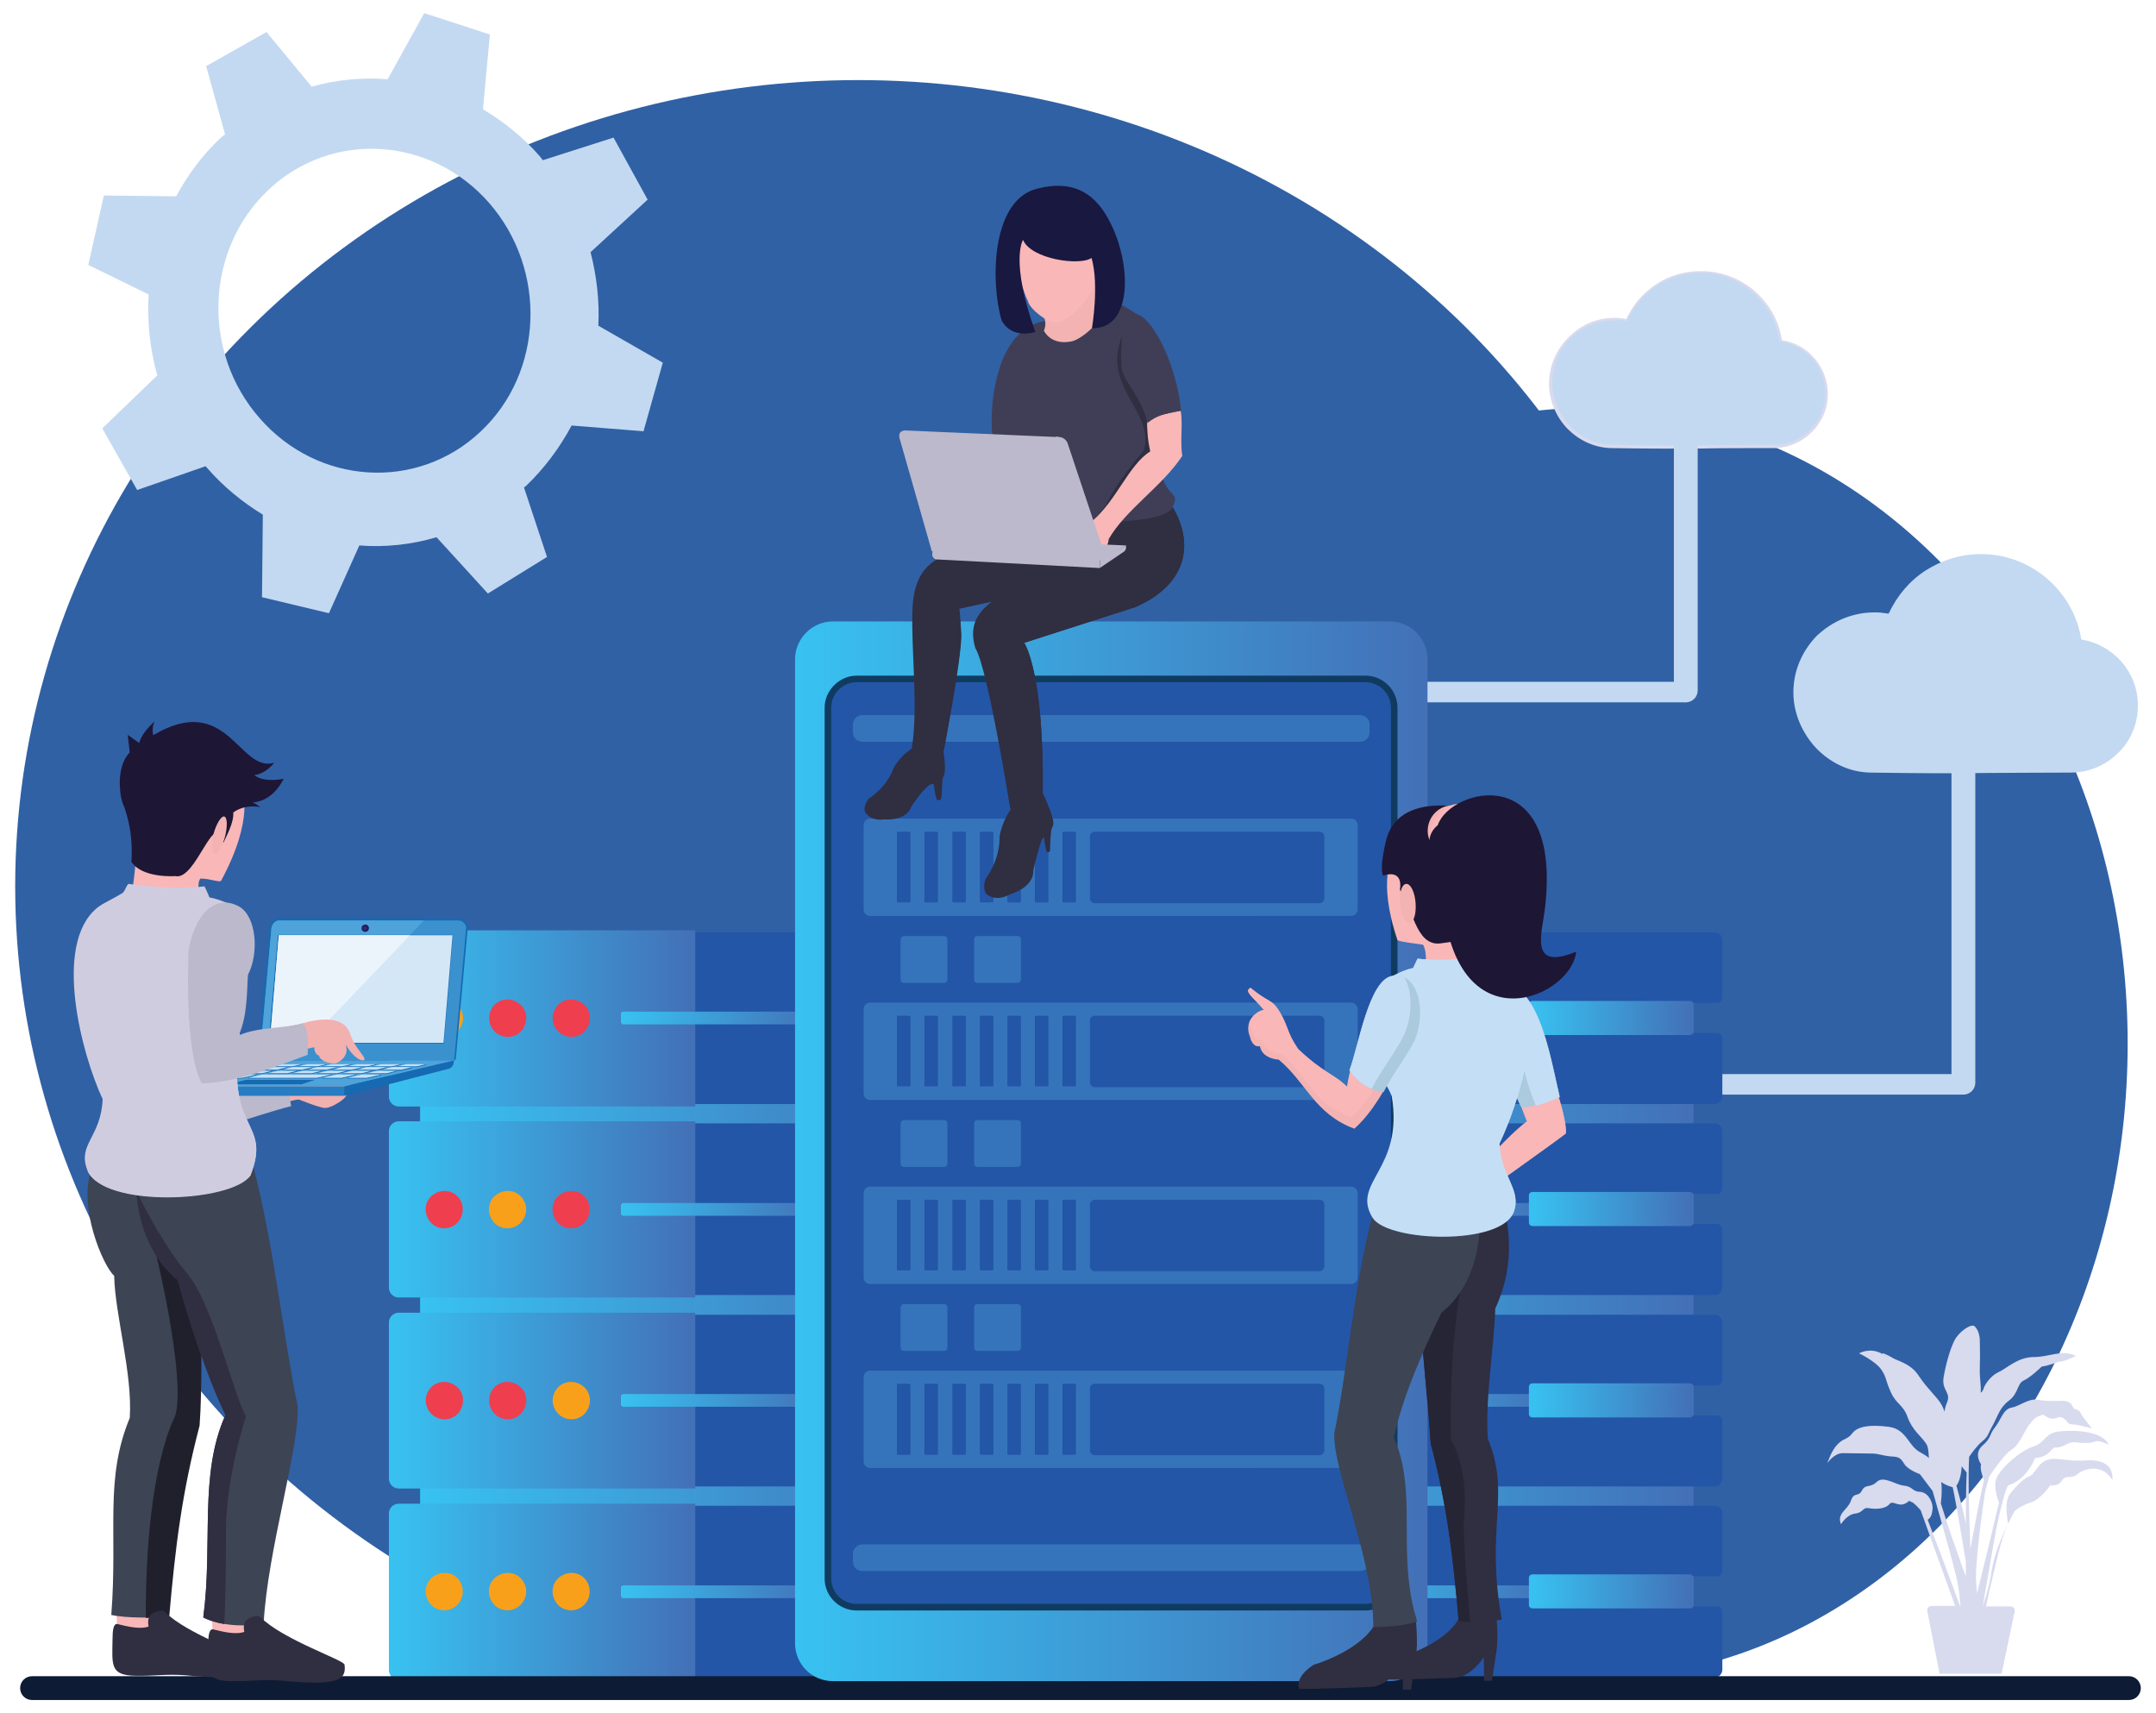 <?xml version="1.0" encoding="utf-8"?>
<!-- Generator: Adobe Illustrator 27.0.0, SVG Export Plug-In . SVG Version: 6.00 Build 0)  -->
<svg version="1.1" id="Layer_1" xmlns="http://www.w3.org/2000/svg" xmlns:xlink="http://www.w3.org/1999/xlink" x="0px" y="0px"
	 viewBox="0 0 525 417" style="enable-background:new 0 0 525 417;" xml:space="preserve">
<style type="text/css">
	.st0{fill:#3061A5;}
	.st1{fill:#C3D9F1;}
	.st2{fill:#F2F2F9;}
	
		.st3{fill-rule:evenodd;clip-rule:evenodd;fill:url(#SVGID_1_);stroke:url(#SVGID_00000030481547650351524000000006808471264972979624_);stroke-miterlimit:10;}
	.st4{fill-rule:evenodd;clip-rule:evenodd;fill:#2356A7;}
	
		.st5{fill-rule:evenodd;clip-rule:evenodd;fill:url(#SVGID_00000039104531846936466210000000944008594963521971_);stroke:url(#SVGID_00000180342385786639690790000008532994789833984144_);stroke-miterlimit:10;}
	
		.st6{fill-rule:evenodd;clip-rule:evenodd;fill:url(#SVGID_00000132778237815651914630000016505548655388767105_);stroke:url(#SVGID_00000118383105802272229150000006436260713628343944_);stroke-miterlimit:10;}
	
		.st7{fill-rule:evenodd;clip-rule:evenodd;fill:url(#SVGID_00000003815115832114944060000014274345820230130872_);stroke:url(#SVGID_00000108306926272560966750000013469913438010494627_);stroke-miterlimit:10;}
	
		.st8{fill-rule:evenodd;clip-rule:evenodd;fill:url(#SVGID_00000011028550386613896500000004651382185436652215_);stroke:url(#SVGID_00000139254764845558696690000014800738767958814875_);stroke-miterlimit:10;}
	
		.st9{fill-rule:evenodd;clip-rule:evenodd;fill:url(#SVGID_00000013162770370597196360000003701541643271161768_);stroke:url(#SVGID_00000034785818028441720220000001613751244907841942_);stroke-miterlimit:10;}
	
		.st10{fill-rule:evenodd;clip-rule:evenodd;fill:url(#SVGID_00000101814310336168374900000015985066334518544522_);stroke:url(#SVGID_00000168095050639200296170000004328746944373179279_);stroke-miterlimit:10;}
	
		.st11{fill-rule:evenodd;clip-rule:evenodd;fill:url(#SVGID_00000121255316791546709290000011062866371760415419_);stroke:url(#SVGID_00000096059808632328108420000007086525765312196781_);stroke-miterlimit:10;}
	
		.st12{fill-rule:evenodd;clip-rule:evenodd;fill:url(#SVGID_00000002383987222985099500000004694239108757629872_);stroke:url(#SVGID_00000168835630016190701690000013522152866641011633_);stroke-miterlimit:10;}
	
		.st13{fill-rule:evenodd;clip-rule:evenodd;fill:url(#SVGID_00000040537975250084616900000002609430460411011743_);stroke:url(#SVGID_00000051383643710194989860000012232553086744084157_);stroke-miterlimit:10;}
	
		.st14{fill-rule:evenodd;clip-rule:evenodd;fill:url(#SVGID_00000088091674569815513860000012937017720970672776_);stroke:url(#SVGID_00000045588407381831029360000008425823544592200095_);stroke-miterlimit:10;}
	
		.st15{fill-rule:evenodd;clip-rule:evenodd;fill:url(#SVGID_00000137832927713612080510000001846862493647129231_);stroke:url(#SVGID_00000029755042923971210280000011504455825259933104_);stroke-miterlimit:10;}
	
		.st16{fill-rule:evenodd;clip-rule:evenodd;fill:url(#SVGID_00000016791768399477704400000006377019668941696924_);stroke:url(#SVGID_00000138568301706078464940000005414858017075572156_);stroke-miterlimit:10;}
	.st17{fill-rule:evenodd;clip-rule:evenodd;fill:#EF3E4E;}
	.st18{fill-rule:evenodd;clip-rule:evenodd;fill:#F9A01B;}
	
		.st19{fill-rule:evenodd;clip-rule:evenodd;fill:url(#SVGID_00000064328074775693683430000004417031789035523968_);stroke:url(#SVGID_00000096770707008416383950000012711779121354010782_);stroke-miterlimit:10;}
	
		.st20{fill-rule:evenodd;clip-rule:evenodd;fill:url(#SVGID_00000003786305025197213700000013952778490550649533_);stroke:url(#SVGID_00000042723813095299405720000000915326720913305472_);stroke-miterlimit:10;}
	
		.st21{fill-rule:evenodd;clip-rule:evenodd;fill:url(#SVGID_00000078038295848216709960000004389299448262638515_);stroke:url(#SVGID_00000096028393716469080550000009454261505121014167_);stroke-miterlimit:10;}
	
		.st22{fill-rule:evenodd;clip-rule:evenodd;fill:url(#SVGID_00000082328811141801553290000015365991461115694271_);stroke:url(#SVGID_00000178920370620413008250000004196070121403967121_);stroke-miterlimit:10;}
	
		.st23{fill-rule:evenodd;clip-rule:evenodd;fill:url(#SVGID_00000166664955580235652770000010024382531117236379_);stroke:url(#SVGID_00000083774456634758661260000016173339639459133865_);stroke-miterlimit:10;}
	
		.st24{fill-rule:evenodd;clip-rule:evenodd;fill:url(#SVGID_00000173121911790097710120000008620635689593634734_);stroke:url(#SVGID_00000078724072969831438120000010296311902954366891_);stroke-miterlimit:10;}
	
		.st25{fill-rule:evenodd;clip-rule:evenodd;fill:url(#SVGID_00000129895514817374672580000008354788903746759304_);stroke:url(#SVGID_00000065791242944278312790000000983585677963097755_);stroke-miterlimit:10;}
	
		.st26{fill-rule:evenodd;clip-rule:evenodd;fill:url(#SVGID_00000062185313594547673330000007542433209400169383_);stroke:url(#SVGID_00000068648725457762980910000000829481793453952191_);stroke-miterlimit:10;}
	
		.st27{fill-rule:evenodd;clip-rule:evenodd;fill:url(#SVGID_00000147218442914868329430000009297354909034035872_);stroke:url(#SVGID_00000120536687694131491380000012158411522040514965_);stroke-miterlimit:10;}
	
		.st28{fill-rule:evenodd;clip-rule:evenodd;fill:url(#SVGID_00000175313324116430616150000011070621319203352479_);stroke:url(#SVGID_00000143611045700827253420000002386525141093331344_);stroke-miterlimit:10;}
	
		.st29{fill-rule:evenodd;clip-rule:evenodd;fill:url(#SVGID_00000051373776162562680680000007799392173582799750_);stroke:url(#SVGID_00000160890176387902976880000007139963532391132334_);stroke-miterlimit:10;}
	
		.st30{fill-rule:evenodd;clip-rule:evenodd;fill:url(#SVGID_00000176764759596936854130000008708155372412243126_);stroke:url(#SVGID_00000089548578287577340270000005760535831811991169_);stroke-miterlimit:10;}
	
		.st31{fill-rule:evenodd;clip-rule:evenodd;fill:url(#SVGID_00000021083193740420285470000010901945812407426479_);stroke:url(#SVGID_00000088835820273557449440000014053290653931016869_);stroke-miterlimit:10;}
	.st32{fill:#0D1B34;}
	.st33{fill:#D8DAEE;}
	
		.st34{fill-rule:evenodd;clip-rule:evenodd;fill:url(#SVGID_00000167377606667794281070000017956227066793037470_);stroke:url(#SVGID_00000161615278702697886800000001971342882437919892_);stroke-miterlimit:10;}
	.st35{fill-rule:evenodd;clip-rule:evenodd;fill:#103B60;}
	.st36{fill-rule:evenodd;clip-rule:evenodd;fill:#3574BA;}
	.st37{fill-rule:evenodd;clip-rule:evenodd;fill:#F9B7B8;}
	.st38{fill-rule:evenodd;clip-rule:evenodd;fill:#3D4454;}
	.st39{fill-rule:evenodd;clip-rule:evenodd;fill:#20202D;}
	.st40{fill-rule:evenodd;clip-rule:evenodd;fill:#302E41;}
	.st41{fill-rule:evenodd;clip-rule:evenodd;fill:#F2B0AF;}
	.st42{fill-rule:evenodd;clip-rule:evenodd;fill:#BBB9CB;}
	.st43{fill-rule:evenodd;clip-rule:evenodd;fill:#156AB2;}
	.st44{fill-rule:evenodd;clip-rule:evenodd;fill:#3A91CE;}
	.st45{fill-rule:evenodd;clip-rule:evenodd;fill:#4DA3DA;}
	.st46{fill-rule:evenodd;clip-rule:evenodd;fill:#277DC1;}
	.st47{fill-rule:evenodd;clip-rule:evenodd;fill:#D4E7F7;}
	.st48{fill-rule:evenodd;clip-rule:evenodd;fill:#ECF4FB;}
	.st49{fill-rule:evenodd;clip-rule:evenodd;fill:#332E7C;}
	.st50{fill-rule:evenodd;clip-rule:evenodd;fill:#221F54;}
	.st51{fill-rule:evenodd;clip-rule:evenodd;fill:#C7DFF4;}
	.st52{fill-rule:evenodd;clip-rule:evenodd;fill:#D0CCE0;}
	.st53{fill-rule:evenodd;clip-rule:evenodd;fill:#1E1635;}
	.st54{fill-rule:evenodd;clip-rule:evenodd;fill:#F3B3B3;}
	.st55{fill-rule:evenodd;clip-rule:evenodd;fill:#403E56;}
	.st56{fill-rule:evenodd;clip-rule:evenodd;fill:#191840;}
	.st57{fill-rule:evenodd;clip-rule:evenodd;fill:#262535;}
	.st58{fill-rule:evenodd;clip-rule:evenodd;fill:#ACCADD;}
	.st59{fill-rule:evenodd;clip-rule:evenodd;fill:#C4DFF5;}
	.st60{fill-rule:evenodd;clip-rule:evenodd;fill:#C3D9F1;}
	.st61{fill-rule:evenodd;clip-rule:evenodd;fill:#D8DAEE;}
</style>
<g>
	<ellipse class="st0" cx="386.7" cy="254.1" rx="131.4" ry="154.8"/>
	<path class="st1" d="M480.1,264c0,1.4-1.1,2.5-2.5,2.5h-65.9c-1.4,0-2.5-1.1-2.5-2.5l0,0c0-1.4,1.1-2.5,2.5-2.5h65.9
		C479,261.5,480.1,262.7,480.1,264L480.1,264z"/>
	<ellipse class="st0" cx="209" cy="215.8" rx="205.3" ry="196.3"/>
	<path class="st1" d="M412.6,168.5c0,1.4-1.1,2.5-2.5,2.5h-65.9c-1.4,0-2.5-1.1-2.5-2.5l0,0c0-1.4,1.1-2.5,2.5-2.5h65.9
		C411.5,166,412.6,167.1,412.6,168.5L412.6,168.5z"/>
	<path class="st2" d="M406,398.3c0,5.5-4.4,9.9-9.9,9.9H168c-5.5,0-9.9-4.4-9.9-9.9V273.1c0-5.5,4.4-9.9,9.9-9.9h228.1
		c5.5,0,9.9,4.4,9.9,9.9V398.3z"/>
	<g>
		<linearGradient id="SVGID_1_" gradientUnits="userSpaceOnUse" x1="102.8" y1="317.675" x2="234.752" y2="317.675">
			<stop  offset="0" style="stop-color:#38C2F1"/>
			<stop  offset="1" style="stop-color:#4370B7"/>
		</linearGradient>
		
			<linearGradient id="SVGID_00000139285041006132273640000000727754603020394168_" gradientUnits="userSpaceOnUse" x1="102.3" y1="317.675" x2="235.252" y2="317.675">
			<stop  offset="0" style="stop-color:#38C2F1"/>
			<stop  offset="1" style="stop-color:#4370B7"/>
		</linearGradient>
		
			<path style="fill-rule:evenodd;clip-rule:evenodd;fill:url(#SVGID_1_);stroke:url(#SVGID_00000139285041006132273640000000727754603020394168_);stroke-miterlimit:10;" d="
			M228.9,229.3H108.7c-3.2,0-5.9,2.8-5.9,6.3v164.2c0,3.5,2.6,6.3,5.9,6.3h120.2c3.2,0,5.9-2.8,5.9-6.3V235.6
			C234.8,232.1,232.1,229.3,228.9,229.3z"/>
		<path class="st4" d="M240.5,227h-71.7v41.8h71.7c1,0,1.9-0.8,1.9-1.9v-14.1c0-0.7-0.6-1.3-1.3-1.3h-44.8c-0.3,0-0.5-0.2-0.5-0.5
			v-6.3c0-0.3,0.2-0.5,0.5-0.5h44.8c0.7,0,1.3-0.6,1.3-1.3v-14.1C242.3,227.8,241.5,227,240.5,227z"/>
		
			<linearGradient id="SVGID_00000170255459916799294000000007709956259619184572_" gradientUnits="userSpaceOnUse" x1="95.217" y1="247.869" x2="168.776" y2="247.869">
			<stop  offset="0" style="stop-color:#38C2F1"/>
			<stop  offset="1" style="stop-color:#4370B7"/>
		</linearGradient>
		
			<linearGradient id="SVGID_00000076566713562791748040000016614020619911127996_" gradientUnits="userSpaceOnUse" x1="94.717" y1="247.869" x2="169.276" y2="247.869">
			<stop  offset="0" style="stop-color:#38C2F1"/>
			<stop  offset="1" style="stop-color:#4370B7"/>
		</linearGradient>
		
			<path style="fill-rule:evenodd;clip-rule:evenodd;fill:url(#SVGID_00000170255459916799294000000007709956259619184572_);stroke:url(#SVGID_00000076566713562791748040000016614020619911127996_);stroke-miterlimit:10;" d="
			M168.8,227H97.1c-1,0-1.9,0.8-1.9,1.9v38.1c0,1,0.8,1.9,1.9,1.9h71.7V227z"/>
		
			<linearGradient id="SVGID_00000159453835632126769720000003746367320851671735_" gradientUnits="userSpaceOnUse" x1="151.745" y1="247.868" x2="199.49" y2="247.868">
			<stop  offset="0" style="stop-color:#38C2F1"/>
			<stop  offset="1" style="stop-color:#4370B7"/>
		</linearGradient>
		
			<linearGradient id="SVGID_00000007402431210082850280000003634820814690505121_" gradientUnits="userSpaceOnUse" x1="151.245" y1="247.868" x2="199.99" y2="247.868">
			<stop  offset="0" style="stop-color:#38C2F1"/>
			<stop  offset="1" style="stop-color:#4370B7"/>
		</linearGradient>
		
			<path style="fill-rule:evenodd;clip-rule:evenodd;fill:url(#SVGID_00000159453835632126769720000003746367320851671735_);stroke:url(#SVGID_00000007402431210082850280000003634820814690505121_);stroke-miterlimit:10;" d="
			M199.4,246.8h-47.6c-0.1,0-0.1,0-0.1,0.1v1.9c0,0.1,0,0.1,0.1,0.1h47.6c0.1,0,0.1,0,0.1-0.1L199.4,246.8
			C199.5,246.9,199.4,246.8,199.4,246.8z"/>
		
			<linearGradient id="SVGID_00000099656090095705025250000010524582017589630852_" gradientUnits="userSpaceOnUse" x1="195.717" y1="247.868" x2="234.752" y2="247.868">
			<stop  offset="0" style="stop-color:#38C2F1"/>
			<stop  offset="1" style="stop-color:#4370B7"/>
		</linearGradient>
		
			<linearGradient id="SVGID_00000007387825814966094680000011034746260933102526_" gradientUnits="userSpaceOnUse" x1="195.217" y1="247.868" x2="235.252" y2="247.868">
			<stop  offset="0" style="stop-color:#38C2F1"/>
			<stop  offset="1" style="stop-color:#4370B7"/>
		</linearGradient>
		
			<path style="fill-rule:evenodd;clip-rule:evenodd;fill:url(#SVGID_00000099656090095705025250000010524582017589630852_);stroke:url(#SVGID_00000007387825814966094680000011034746260933102526_);stroke-miterlimit:10;" d="
			M234.4,244.2h-38.3c-0.2,0-0.4,0.1-0.4,0.3v6.7c0,0.2,0.2,0.3,0.4,0.3h38.3c0.2,0,0.4-0.1,0.4-0.3v-6.7
			C234.8,244.3,234.6,244.2,234.4,244.2z"/>
		<path class="st4" d="M240.5,273.5h-71.7v41.8h71.7c1,0,1.9-0.8,1.9-1.9v-14.1c0-0.7-0.6-1.3-1.3-1.3h-44.8c-0.3,0-0.5-0.2-0.5-0.5
			v-6.3c0-0.3,0.2-0.5,0.5-0.5h44.8c0.7,0,1.3-0.6,1.3-1.3v-14.1C242.3,274.4,241.5,273.5,240.5,273.5z"/>
		
			<linearGradient id="SVGID_00000116951523810157561300000002228403785061017023_" gradientUnits="userSpaceOnUse" x1="95.217" y1="294.406" x2="168.776" y2="294.406">
			<stop  offset="0" style="stop-color:#38C2F1"/>
			<stop  offset="1" style="stop-color:#4370B7"/>
		</linearGradient>
		
			<linearGradient id="SVGID_00000107553611615166194380000001486092006922968993_" gradientUnits="userSpaceOnUse" x1="94.717" y1="294.406" x2="169.276" y2="294.406">
			<stop  offset="0" style="stop-color:#38C2F1"/>
			<stop  offset="1" style="stop-color:#4370B7"/>
		</linearGradient>
		
			<path style="fill-rule:evenodd;clip-rule:evenodd;fill:url(#SVGID_00000116951523810157561300000002228403785061017023_);stroke:url(#SVGID_00000107553611615166194380000001486092006922968993_);stroke-miterlimit:10;" d="
			M168.8,273.5H97.1c-1,0-1.9,0.8-1.9,1.9v38.1c0,1,0.8,1.9,1.9,1.9h71.7V273.5z"/>
		
			<linearGradient id="SVGID_00000035521379890836072770000007848012174491344531_" gradientUnits="userSpaceOnUse" x1="151.745" y1="294.406" x2="199.49" y2="294.406">
			<stop  offset="0" style="stop-color:#38C2F1"/>
			<stop  offset="1" style="stop-color:#4370B7"/>
		</linearGradient>
		
			<linearGradient id="SVGID_00000179608902322463584670000006659879024302514865_" gradientUnits="userSpaceOnUse" x1="151.245" y1="294.406" x2="199.99" y2="294.406">
			<stop  offset="0" style="stop-color:#38C2F1"/>
			<stop  offset="1" style="stop-color:#4370B7"/>
		</linearGradient>
		
			<path style="fill-rule:evenodd;clip-rule:evenodd;fill:url(#SVGID_00000035521379890836072770000007848012174491344531_);stroke:url(#SVGID_00000179608902322463584670000006659879024302514865_);stroke-miterlimit:10;" d="
			M199.4,293.4h-47.6c-0.1,0-0.1,0-0.1,0.1v1.9c0,0.1,0,0.1,0.1,0.1h47.6c0.1,0,0.1,0,0.1-0.1L199.4,293.4
			C199.5,293.4,199.4,293.4,199.4,293.4z"/>
		
			<linearGradient id="SVGID_00000108284461789376239200000015810215487563443598_" gradientUnits="userSpaceOnUse" x1="195.717" y1="294.406" x2="234.752" y2="294.406">
			<stop  offset="0" style="stop-color:#38C2F1"/>
			<stop  offset="1" style="stop-color:#4370B7"/>
		</linearGradient>
		
			<linearGradient id="SVGID_00000116924833183703384910000017812473968222597050_" gradientUnits="userSpaceOnUse" x1="195.217" y1="294.406" x2="235.252" y2="294.406">
			<stop  offset="0" style="stop-color:#38C2F1"/>
			<stop  offset="1" style="stop-color:#4370B7"/>
		</linearGradient>
		
			<path style="fill-rule:evenodd;clip-rule:evenodd;fill:url(#SVGID_00000108284461789376239200000015810215487563443598_);stroke:url(#SVGID_00000116924833183703384910000017812473968222597050_);stroke-miterlimit:10;" d="
			M234.4,290.7h-38.3c-0.2,0-0.4,0.1-0.4,0.3v6.7c0,0.2,0.2,0.3,0.4,0.3h38.3c0.2,0,0.4-0.1,0.4-0.3v-6.7
			C234.8,290.9,234.6,290.7,234.4,290.7z"/>
		<path class="st4" d="M240.5,320.1h-71.7v41.8h71.7c1,0,1.9-0.8,1.9-1.9v-14.1c0-0.7-0.6-1.3-1.3-1.3h-44.8c-0.3,0-0.5-0.2-0.5-0.5
			v-6.3c0-0.3,0.2-0.5,0.5-0.5h44.8c0.7,0,1.3-0.6,1.3-1.3v-14.1C242.3,320.9,241.5,320.1,240.5,320.1z"/>
		
			<linearGradient id="SVGID_00000083067962602392121390000010870069337231356566_" gradientUnits="userSpaceOnUse" x1="95.217" y1="340.943" x2="168.776" y2="340.943">
			<stop  offset="0" style="stop-color:#38C2F1"/>
			<stop  offset="1" style="stop-color:#4370B7"/>
		</linearGradient>
		
			<linearGradient id="SVGID_00000147922905165963408370000004690327630939479937_" gradientUnits="userSpaceOnUse" x1="94.717" y1="340.943" x2="169.276" y2="340.943">
			<stop  offset="0" style="stop-color:#38C2F1"/>
			<stop  offset="1" style="stop-color:#4370B7"/>
		</linearGradient>
		
			<path style="fill-rule:evenodd;clip-rule:evenodd;fill:url(#SVGID_00000083067962602392121390000010870069337231356566_);stroke:url(#SVGID_00000147922905165963408370000004690327630939479937_);stroke-miterlimit:10;" d="
			M168.8,320.1H97.1c-1,0-1.9,0.8-1.9,1.9V360c0,1,0.8,1.9,1.9,1.9h71.7V320.1z"/>
		
			<linearGradient id="SVGID_00000078754933636683174160000000655352935458265489_" gradientUnits="userSpaceOnUse" x1="151.745" y1="340.943" x2="199.49" y2="340.943">
			<stop  offset="0" style="stop-color:#38C2F1"/>
			<stop  offset="1" style="stop-color:#4370B7"/>
		</linearGradient>
		
			<linearGradient id="SVGID_00000029023526688583483790000001185678134485540283_" gradientUnits="userSpaceOnUse" x1="151.245" y1="340.943" x2="199.99" y2="340.943">
			<stop  offset="0" style="stop-color:#38C2F1"/>
			<stop  offset="1" style="stop-color:#4370B7"/>
		</linearGradient>
		
			<path style="fill-rule:evenodd;clip-rule:evenodd;fill:url(#SVGID_00000078754933636683174160000000655352935458265489_);stroke:url(#SVGID_00000029023526688583483790000001185678134485540283_);stroke-miterlimit:10;" d="
			M199.4,339.9h-47.6c-0.1,0-0.1,0-0.1,0.1v1.9c0,0,0,0.1,0.1,0.1h47.6c0.1,0,0.1,0,0.1-0.1L199.4,339.9
			C199.5,340,199.4,339.9,199.4,339.9z"/>
		
			<linearGradient id="SVGID_00000180339102226086813340000013592907707766326967_" gradientUnits="userSpaceOnUse" x1="195.717" y1="340.943" x2="234.752" y2="340.943">
			<stop  offset="0" style="stop-color:#38C2F1"/>
			<stop  offset="1" style="stop-color:#4370B7"/>
		</linearGradient>
		
			<linearGradient id="SVGID_00000062186780251338210510000014082112296351688382_" gradientUnits="userSpaceOnUse" x1="195.217" y1="340.943" x2="235.252" y2="340.943">
			<stop  offset="0" style="stop-color:#38C2F1"/>
			<stop  offset="1" style="stop-color:#4370B7"/>
		</linearGradient>
		
			<path style="fill-rule:evenodd;clip-rule:evenodd;fill:url(#SVGID_00000180339102226086813340000013592907707766326967_);stroke:url(#SVGID_00000062186780251338210510000014082112296351688382_);stroke-miterlimit:10;" d="
			M234.4,337.3h-38.3c-0.2,0-0.4,0.1-0.4,0.3v6.7c0,0.2,0.2,0.3,0.4,0.3h38.3c0.2,0,0.4-0.1,0.4-0.3v-6.7
			C234.8,337.4,234.6,337.3,234.4,337.3z"/>
		<path class="st4" d="M240.5,366.6h-71.7v41.8h71.7c1,0,1.9-0.8,1.9-1.9v-14.1c0-0.7-0.6-1.3-1.3-1.3h-44.8c-0.3,0-0.5-0.2-0.5-0.5
			v-6.3c0-0.3,0.2-0.5,0.5-0.5h44.8c0.7,0,1.3-0.6,1.3-1.3v-14.1C242.3,367.4,241.5,366.6,240.5,366.6z"/>
		
			<linearGradient id="SVGID_00000108305795341369526710000014479769156958525112_" gradientUnits="userSpaceOnUse" x1="95.217" y1="387.481" x2="168.776" y2="387.481">
			<stop  offset="0" style="stop-color:#38C2F1"/>
			<stop  offset="1" style="stop-color:#4370B7"/>
		</linearGradient>
		
			<linearGradient id="SVGID_00000072252558097172424690000001860473635133368741_" gradientUnits="userSpaceOnUse" x1="94.717" y1="387.481" x2="169.276" y2="387.481">
			<stop  offset="0" style="stop-color:#38C2F1"/>
			<stop  offset="1" style="stop-color:#4370B7"/>
		</linearGradient>
		
			<path style="fill-rule:evenodd;clip-rule:evenodd;fill:url(#SVGID_00000108305795341369526710000014479769156958525112_);stroke:url(#SVGID_00000072252558097172424690000001860473635133368741_);stroke-miterlimit:10;" d="
			M168.8,366.6H97.1c-1,0-1.9,0.8-1.9,1.9v38.1c0,1,0.8,1.9,1.9,1.9h71.7V366.6z"/>
		
			<linearGradient id="SVGID_00000083068741746738972880000006394575684045884045_" gradientUnits="userSpaceOnUse" x1="151.745" y1="387.481" x2="199.49" y2="387.481">
			<stop  offset="0" style="stop-color:#38C2F1"/>
			<stop  offset="1" style="stop-color:#4370B7"/>
		</linearGradient>
		
			<linearGradient id="SVGID_00000163783181890933938640000014113198716150963354_" gradientUnits="userSpaceOnUse" x1="151.245" y1="387.481" x2="199.99" y2="387.481">
			<stop  offset="0" style="stop-color:#38C2F1"/>
			<stop  offset="1" style="stop-color:#4370B7"/>
		</linearGradient>
		
			<path style="fill-rule:evenodd;clip-rule:evenodd;fill:url(#SVGID_00000083068741746738972880000006394575684045884045_);stroke:url(#SVGID_00000163783181890933938640000014113198716150963354_);stroke-miterlimit:10;" d="
			M199.4,386.5h-47.6c-0.1,0-0.1,0-0.1,0.1v1.9c0,0.1,0,0.1,0.1,0.1h47.6c0.1,0,0.1,0,0.1-0.1L199.4,386.5
			C199.5,386.5,199.4,386.5,199.4,386.5z"/>
		
			<linearGradient id="SVGID_00000013153815547112711820000008320190277480288185_" gradientUnits="userSpaceOnUse" x1="195.717" y1="387.481" x2="234.752" y2="387.481">
			<stop  offset="0" style="stop-color:#38C2F1"/>
			<stop  offset="1" style="stop-color:#4370B7"/>
		</linearGradient>
		
			<linearGradient id="SVGID_00000100384022590472361700000017271631003825802939_" gradientUnits="userSpaceOnUse" x1="195.217" y1="387.481" x2="235.252" y2="387.481">
			<stop  offset="0" style="stop-color:#38C2F1"/>
			<stop  offset="1" style="stop-color:#4370B7"/>
		</linearGradient>
		
			<path style="fill-rule:evenodd;clip-rule:evenodd;fill:url(#SVGID_00000013153815547112711820000008320190277480288185_);stroke:url(#SVGID_00000100384022590472361700000017271631003825802939_);stroke-miterlimit:10;" d="
			M234.4,383.8h-38.3c-0.2,0-0.4,0.1-0.4,0.3v6.7c0,0.2,0.2,0.3,0.4,0.3h38.3c0.2,0,0.4-0.1,0.4-0.3v-6.7
			C234.8,384,234.6,383.8,234.4,383.8z"/>
		<g>
			<path class="st17" d="M135.2,245.6c1.2-2.2,4-2.9,6.2-1.6c2.2,1.2,2.9,4,1.6,6.2c-1.2,2.2-4,2.9-6.2,1.6
				C134.7,250.5,133.9,247.8,135.2,245.6z"/>
			<path class="st18" d="M104.3,245.6c1.2-2.2,4-2.9,6.2-1.6c2.2,1.2,2.9,4,1.6,6.2c-1.2,2.2-4,2.9-6.2,1.6
				C103.8,250.5,103,247.8,104.3,245.6z"/>
			<path class="st17" d="M119.7,245.6c1.2-2.2,4-2.9,6.2-1.6c2.2,1.2,2.9,4,1.6,6.2c-1.2,2.2-4,2.9-6.2,1.6
				C119.2,250.5,118.5,247.8,119.7,245.6z"/>
		</g>
		<g>
			<path class="st17" d="M112.1,292.2c-1.2-2.2-4-2.9-6.2-1.6c-2.2,1.2-2.9,4-1.6,6.2c1.2,2.2,4,2.9,6.2,1.6
				C112.6,297.1,113.3,294.3,112.1,292.2z"/>
			<path class="st17" d="M143,292.2c-1.2-2.2-4-2.9-6.2-1.6c-2.2,1.2-2.9,4-1.6,6.2c1.2,2.2,4,2.9,6.2,1.6
				C143.5,297.1,144.2,294.3,143,292.2z"/>
			<path class="st18" d="M127.5,292.2c-1.2-2.2-4-2.9-6.2-1.6c-2.2,1.2-2.9,4-1.6,6.2c1.2,2.2,4,2.9,6.2,1.6
				C128,297.1,128.8,294.3,127.5,292.2z"/>
		</g>
		<g>
			<path class="st18" d="M135.2,338.7c1.2-2.2,4-2.9,6.2-1.6c2.2,1.2,2.9,4,1.6,6.2c-1.2,2.2-4,2.9-6.2,1.6
				C134.7,343.6,133.9,340.8,135.2,338.7z"/>
			<path class="st17" d="M104.3,338.7c1.2-2.2,4-2.9,6.2-1.6c2.2,1.2,2.9,4,1.6,6.2c-1.2,2.2-4,2.9-6.2,1.6
				C103.8,343.6,103,340.8,104.3,338.7z"/>
			<path class="st17" d="M119.7,338.7c1.2-2.2,4-2.9,6.2-1.6c2.2,1.2,2.9,4,1.6,6.2c-1.2,2.2-4,2.9-6.2,1.6
				C119.2,343.6,118.5,340.8,119.7,338.7z"/>
		</g>
		<g>
			<path class="st18" d="M112.1,385.2c-1.2-2.2-4-2.9-6.2-1.6c-2.2,1.2-2.9,4-1.6,6.2c1.2,2.2,4,2.9,6.2,1.6
				C112.6,390.1,113.3,387.4,112.1,385.2z"/>
			<path class="st18" d="M143,385.2c-1.2-2.2-4-2.9-6.2-1.6c-2.2,1.2-2.9,4-1.6,6.2c1.2,2.2,4,2.9,6.2,1.6
				C143.5,390.1,144.2,387.4,143,385.2z"/>
			<path class="st18" d="M127.5,385.2c-1.2-2.2-4-2.9-6.2-1.6c-2.2,1.2-2.9,4-1.6,6.2c1.2,2.2,4,2.9,6.2,1.6
				C128,390.1,128.8,387.4,127.5,385.2z"/>
		</g>
	</g>
	<g>
		
			<linearGradient id="SVGID_00000094582007028578142760000012772718220897460410_" gradientUnits="userSpaceOnUse" x1="279.873" y1="317.675" x2="411.827" y2="317.675">
			<stop  offset="0" style="stop-color:#38C2F1"/>
			<stop  offset="1" style="stop-color:#4370B7"/>
		</linearGradient>
		
			<linearGradient id="SVGID_00000097471528633698685840000000662029267606182563_" gradientUnits="userSpaceOnUse" x1="279.373" y1="317.675" x2="412.327" y2="317.675">
			<stop  offset="0" style="stop-color:#38C2F1"/>
			<stop  offset="1" style="stop-color:#4370B7"/>
		</linearGradient>
		
			<path style="fill-rule:evenodd;clip-rule:evenodd;fill:url(#SVGID_00000094582007028578142760000012772718220897460410_);stroke:url(#SVGID_00000097471528633698685840000000662029267606182563_);stroke-miterlimit:10;" d="
			M405.9,229.3H285.8c-3.2,0-5.9,2.8-5.9,6.3v164.2c0,3.5,2.6,6.3,5.9,6.3h120.2c3.2,0,5.9-2.8,5.9-6.3V235.6
			C411.8,232.1,409.2,229.3,405.9,229.3z"/>
		<path class="st4" d="M417.5,227h-71.7v41.8h71.7c1,0,1.9-0.8,1.9-1.9v-14.1c0-0.7-0.6-1.3-1.3-1.3h-44.8c-0.3,0-0.5-0.2-0.5-0.5
			v-6.3c0-0.3,0.2-0.5,0.5-0.5h44.8c0.7,0,1.3-0.6,1.3-1.3v-14.1C419.4,227.8,418.6,227,417.5,227z"/>
		
			<linearGradient id="SVGID_00000157271937736104870930000017602890678697044888_" gradientUnits="userSpaceOnUse" x1="272.291" y1="247.869" x2="345.85" y2="247.869">
			<stop  offset="0" style="stop-color:#38C2F1"/>
			<stop  offset="1" style="stop-color:#4370B7"/>
		</linearGradient>
		
			<linearGradient id="SVGID_00000037670631097988151450000011604899303232291508_" gradientUnits="userSpaceOnUse" x1="271.791" y1="247.869" x2="346.35" y2="247.869">
			<stop  offset="0" style="stop-color:#38C2F1"/>
			<stop  offset="1" style="stop-color:#4370B7"/>
		</linearGradient>
		
			<path style="fill-rule:evenodd;clip-rule:evenodd;fill:url(#SVGID_00000157271937736104870930000017602890678697044888_);stroke:url(#SVGID_00000037670631097988151450000011604899303232291508_);stroke-miterlimit:10;" d="
			M345.9,227h-71.7c-1,0-1.9,0.8-1.9,1.9v38.1c0,1,0.8,1.9,1.9,1.9h71.7V227z"/>
		
			<linearGradient id="SVGID_00000178906766603782499190000009194373387127228601_" gradientUnits="userSpaceOnUse" x1="328.82" y1="247.868" x2="376.565" y2="247.868">
			<stop  offset="0" style="stop-color:#38C2F1"/>
			<stop  offset="1" style="stop-color:#4370B7"/>
		</linearGradient>
		
			<linearGradient id="SVGID_00000059286955213767151200000017119047292788883647_" gradientUnits="userSpaceOnUse" x1="328.32" y1="247.868" x2="377.065" y2="247.868">
			<stop  offset="0" style="stop-color:#38C2F1"/>
			<stop  offset="1" style="stop-color:#4370B7"/>
		</linearGradient>
		
			<path style="fill-rule:evenodd;clip-rule:evenodd;fill:url(#SVGID_00000178906766603782499190000009194373387127228601_);stroke:url(#SVGID_00000059286955213767151200000017119047292788883647_);stroke-miterlimit:10;" d="
			M376.5,246.8h-47.6c-0.1,0-0.1,0-0.1,0.1v1.9c0,0.1,0,0.1,0.1,0.1h47.6c0.1,0,0.1,0,0.1-0.1L376.5,246.8
			C376.6,246.9,376.5,246.8,376.5,246.8z"/>
		
			<linearGradient id="SVGID_00000079480089636369201240000006870959252231316371_" gradientUnits="userSpaceOnUse" x1="372.791" y1="247.868" x2="411.827" y2="247.868">
			<stop  offset="0" style="stop-color:#38C2F1"/>
			<stop  offset="1" style="stop-color:#4370B7"/>
		</linearGradient>
		
			<linearGradient id="SVGID_00000168107518782388697900000013964816390320229272_" gradientUnits="userSpaceOnUse" x1="372.291" y1="247.868" x2="412.327" y2="247.868">
			<stop  offset="0" style="stop-color:#38C2F1"/>
			<stop  offset="1" style="stop-color:#4370B7"/>
		</linearGradient>
		
			<path style="fill-rule:evenodd;clip-rule:evenodd;fill:url(#SVGID_00000079480089636369201240000006870959252231316371_);stroke:url(#SVGID_00000168107518782388697900000013964816390320229272_);stroke-miterlimit:10;" d="
			M411.5,244.2h-38.3c-0.2,0-0.4,0.1-0.4,0.3v6.7c0,0.2,0.2,0.3,0.4,0.3h38.3c0.2,0,0.4-0.1,0.4-0.3v-6.7
			C411.8,244.3,411.7,244.2,411.5,244.2z"/>
		<path class="st4" d="M417.5,273.5h-71.7v41.8h71.7c1,0,1.9-0.8,1.9-1.9v-14.1c0-0.7-0.6-1.3-1.3-1.3h-44.8c-0.3,0-0.5-0.2-0.5-0.5
			v-6.3c0-0.3,0.2-0.5,0.5-0.5h44.8c0.7,0,1.3-0.6,1.3-1.3v-14.1C419.4,274.4,418.6,273.5,417.5,273.5z"/>
		
			<linearGradient id="SVGID_00000043451785261358878570000016840328537017437372_" gradientUnits="userSpaceOnUse" x1="272.291" y1="294.406" x2="345.85" y2="294.406">
			<stop  offset="0" style="stop-color:#38C2F1"/>
			<stop  offset="1" style="stop-color:#4370B7"/>
		</linearGradient>
		
			<linearGradient id="SVGID_00000058552644456237840460000007160044703240675989_" gradientUnits="userSpaceOnUse" x1="271.791" y1="294.406" x2="346.35" y2="294.406">
			<stop  offset="0" style="stop-color:#38C2F1"/>
			<stop  offset="1" style="stop-color:#4370B7"/>
		</linearGradient>
		
			<path style="fill-rule:evenodd;clip-rule:evenodd;fill:url(#SVGID_00000043451785261358878570000016840328537017437372_);stroke:url(#SVGID_00000058552644456237840460000007160044703240675989_);stroke-miterlimit:10;" d="
			M345.9,273.5h-71.7c-1,0-1.9,0.8-1.9,1.9v38.1c0,1,0.8,1.9,1.9,1.9h71.7V273.5z"/>
		
			<linearGradient id="SVGID_00000102538653368720338880000009968051499001472136_" gradientUnits="userSpaceOnUse" x1="328.82" y1="294.406" x2="376.565" y2="294.406">
			<stop  offset="0" style="stop-color:#38C2F1"/>
			<stop  offset="1" style="stop-color:#4370B7"/>
		</linearGradient>
		
			<linearGradient id="SVGID_00000109003405123595364610000000899741664672255418_" gradientUnits="userSpaceOnUse" x1="328.32" y1="294.406" x2="377.065" y2="294.406">
			<stop  offset="0" style="stop-color:#38C2F1"/>
			<stop  offset="1" style="stop-color:#4370B7"/>
		</linearGradient>
		
			<path style="fill-rule:evenodd;clip-rule:evenodd;fill:url(#SVGID_00000102538653368720338880000009968051499001472136_);stroke:url(#SVGID_00000109003405123595364610000000899741664672255418_);stroke-miterlimit:10;" d="
			M376.5,293.4h-47.6c-0.1,0-0.1,0-0.1,0.1v1.9c0,0.1,0,0.1,0.1,0.1h47.6c0.1,0,0.1,0,0.1-0.1L376.5,293.4
			C376.6,293.4,376.5,293.4,376.5,293.4z"/>
		
			<linearGradient id="SVGID_00000059292242889315882080000017137488904929155211_" gradientUnits="userSpaceOnUse" x1="372.791" y1="294.406" x2="411.827" y2="294.406">
			<stop  offset="0" style="stop-color:#38C2F1"/>
			<stop  offset="1" style="stop-color:#4370B7"/>
		</linearGradient>
		
			<linearGradient id="SVGID_00000004548197004077218380000010413284038387727543_" gradientUnits="userSpaceOnUse" x1="372.291" y1="294.406" x2="412.327" y2="294.406">
			<stop  offset="0" style="stop-color:#38C2F1"/>
			<stop  offset="1" style="stop-color:#4370B7"/>
		</linearGradient>
		
			<path style="fill-rule:evenodd;clip-rule:evenodd;fill:url(#SVGID_00000059292242889315882080000017137488904929155211_);stroke:url(#SVGID_00000004548197004077218380000010413284038387727543_);stroke-miterlimit:10;" d="
			M411.5,290.7h-38.3c-0.2,0-0.4,0.1-0.4,0.3v6.7c0,0.2,0.2,0.3,0.4,0.3h38.3c0.2,0,0.4-0.1,0.4-0.3v-6.7
			C411.8,290.9,411.7,290.7,411.5,290.7z"/>
		<path class="st4" d="M417.5,320.1h-71.7v41.8h71.7c1,0,1.9-0.8,1.9-1.9v-14.1c0-0.7-0.6-1.3-1.3-1.3h-44.8c-0.3,0-0.5-0.2-0.5-0.5
			v-6.3c0-0.3,0.2-0.5,0.5-0.5h44.8c0.7,0,1.3-0.6,1.3-1.3v-14.1C419.4,320.9,418.6,320.1,417.5,320.1z"/>
		
			<linearGradient id="SVGID_00000057128532027254906790000010714972261239364261_" gradientUnits="userSpaceOnUse" x1="272.291" y1="340.943" x2="345.85" y2="340.943">
			<stop  offset="0" style="stop-color:#38C2F1"/>
			<stop  offset="1" style="stop-color:#4370B7"/>
		</linearGradient>
		
			<linearGradient id="SVGID_00000061429375379075206260000016415208263382177947_" gradientUnits="userSpaceOnUse" x1="271.791" y1="340.943" x2="346.35" y2="340.943">
			<stop  offset="0" style="stop-color:#38C2F1"/>
			<stop  offset="1" style="stop-color:#4370B7"/>
		</linearGradient>
		
			<path style="fill-rule:evenodd;clip-rule:evenodd;fill:url(#SVGID_00000057128532027254906790000010714972261239364261_);stroke:url(#SVGID_00000061429375379075206260000016415208263382177947_);stroke-miterlimit:10;" d="
			M345.9,320.1h-71.7c-1,0-1.9,0.8-1.9,1.9V360c0,1,0.8,1.9,1.9,1.9h71.7V320.1z"/>
		
			<linearGradient id="SVGID_00000128479702175155021140000005152437953791253126_" gradientUnits="userSpaceOnUse" x1="328.82" y1="340.943" x2="376.565" y2="340.943">
			<stop  offset="0" style="stop-color:#38C2F1"/>
			<stop  offset="1" style="stop-color:#4370B7"/>
		</linearGradient>
		
			<linearGradient id="SVGID_00000073683862227164599480000013625114783238828212_" gradientUnits="userSpaceOnUse" x1="328.32" y1="340.943" x2="377.065" y2="340.943">
			<stop  offset="0" style="stop-color:#38C2F1"/>
			<stop  offset="1" style="stop-color:#4370B7"/>
		</linearGradient>
		
			<path style="fill-rule:evenodd;clip-rule:evenodd;fill:url(#SVGID_00000128479702175155021140000005152437953791253126_);stroke:url(#SVGID_00000073683862227164599480000013625114783238828212_);stroke-miterlimit:10;" d="
			M376.5,339.9h-47.6c-0.1,0-0.1,0-0.1,0.1v1.9c0,0,0,0.1,0.1,0.1h47.6c0.1,0,0.1,0,0.1-0.1L376.5,339.9
			C376.6,340,376.5,339.9,376.5,339.9z"/>
		
			<linearGradient id="SVGID_00000098205052693072120900000001500644334778364854_" gradientUnits="userSpaceOnUse" x1="372.791" y1="340.943" x2="411.827" y2="340.943">
			<stop  offset="0" style="stop-color:#38C2F1"/>
			<stop  offset="1" style="stop-color:#4370B7"/>
		</linearGradient>
		
			<linearGradient id="SVGID_00000132075892953779327160000016988387753646982832_" gradientUnits="userSpaceOnUse" x1="372.291" y1="340.943" x2="412.327" y2="340.943">
			<stop  offset="0" style="stop-color:#38C2F1"/>
			<stop  offset="1" style="stop-color:#4370B7"/>
		</linearGradient>
		
			<path style="fill-rule:evenodd;clip-rule:evenodd;fill:url(#SVGID_00000098205052693072120900000001500644334778364854_);stroke:url(#SVGID_00000132075892953779327160000016988387753646982832_);stroke-miterlimit:10;" d="
			M411.5,337.3h-38.3c-0.2,0-0.4,0.1-0.4,0.3v6.7c0,0.2,0.2,0.3,0.4,0.3h38.3c0.2,0,0.4-0.1,0.4-0.3v-6.7
			C411.8,337.4,411.7,337.3,411.5,337.3z"/>
		<path class="st4" d="M417.5,366.6h-71.7v41.8h71.7c1,0,1.9-0.8,1.9-1.9v-14.1c0-0.7-0.6-1.3-1.3-1.3h-44.8c-0.3,0-0.5-0.2-0.5-0.5
			v-6.3c0-0.3,0.2-0.5,0.5-0.5h44.8c0.7,0,1.3-0.6,1.3-1.3v-14.1C419.4,367.4,418.6,366.6,417.5,366.6z"/>
		
			<linearGradient id="SVGID_00000013172672787786079300000007384223958336540346_" gradientUnits="userSpaceOnUse" x1="272.291" y1="387.481" x2="345.85" y2="387.481">
			<stop  offset="0" style="stop-color:#38C2F1"/>
			<stop  offset="1" style="stop-color:#4370B7"/>
		</linearGradient>
		
			<linearGradient id="SVGID_00000048496783877149776020000016565910806656535988_" gradientUnits="userSpaceOnUse" x1="271.791" y1="387.481" x2="346.35" y2="387.481">
			<stop  offset="0" style="stop-color:#38C2F1"/>
			<stop  offset="1" style="stop-color:#4370B7"/>
		</linearGradient>
		
			<path style="fill-rule:evenodd;clip-rule:evenodd;fill:url(#SVGID_00000013172672787786079300000007384223958336540346_);stroke:url(#SVGID_00000048496783877149776020000016565910806656535988_);stroke-miterlimit:10;" d="
			M345.9,366.6h-71.7c-1,0-1.9,0.8-1.9,1.9v38.1c0,1,0.8,1.9,1.9,1.9h71.7V366.6z"/>
		
			<linearGradient id="SVGID_00000136399071117116712740000009804412658642761887_" gradientUnits="userSpaceOnUse" x1="328.82" y1="387.481" x2="376.565" y2="387.481">
			<stop  offset="0" style="stop-color:#38C2F1"/>
			<stop  offset="1" style="stop-color:#4370B7"/>
		</linearGradient>
		
			<linearGradient id="SVGID_00000166671270747504208530000008270259228926539418_" gradientUnits="userSpaceOnUse" x1="328.32" y1="387.481" x2="377.065" y2="387.481">
			<stop  offset="0" style="stop-color:#38C2F1"/>
			<stop  offset="1" style="stop-color:#4370B7"/>
		</linearGradient>
		
			<path style="fill-rule:evenodd;clip-rule:evenodd;fill:url(#SVGID_00000136399071117116712740000009804412658642761887_);stroke:url(#SVGID_00000166671270747504208530000008270259228926539418_);stroke-miterlimit:10;" d="
			M376.5,386.5h-47.6c-0.1,0-0.1,0-0.1,0.1v1.9c0,0.1,0,0.1,0.1,0.1h47.6c0.1,0,0.1,0,0.1-0.1L376.5,386.5
			C376.6,386.5,376.5,386.5,376.5,386.5z"/>
		
			<linearGradient id="SVGID_00000017474199639756330140000010905743879282138556_" gradientUnits="userSpaceOnUse" x1="372.791" y1="387.481" x2="411.827" y2="387.481">
			<stop  offset="0" style="stop-color:#38C2F1"/>
			<stop  offset="1" style="stop-color:#4370B7"/>
		</linearGradient>
		
			<linearGradient id="SVGID_00000183950868469484219470000003504944729743504260_" gradientUnits="userSpaceOnUse" x1="372.291" y1="387.481" x2="412.327" y2="387.481">
			<stop  offset="0" style="stop-color:#38C2F1"/>
			<stop  offset="1" style="stop-color:#4370B7"/>
		</linearGradient>
		
			<path style="fill-rule:evenodd;clip-rule:evenodd;fill:url(#SVGID_00000017474199639756330140000010905743879282138556_);stroke:url(#SVGID_00000183950868469484219470000003504944729743504260_);stroke-miterlimit:10;" d="
			M411.5,383.8h-38.3c-0.2,0-0.4,0.1-0.4,0.3v6.7c0,0.2,0.2,0.3,0.4,0.3h38.3c0.2,0,0.4-0.1,0.4-0.3v-6.7
			C411.8,384,411.7,383.8,411.5,383.8z"/>
		<g>
			<path class="st17" d="M312.3,245.6c1.2-2.2,4-2.9,6.2-1.6c2.2,1.2,2.9,4,1.6,6.2c-1.2,2.2-4,2.9-6.2,1.6
				C311.7,250.5,311,247.8,312.3,245.6z"/>
			<path class="st18" d="M281.4,245.6c1.2-2.2,4-2.9,6.2-1.6c2.2,1.2,2.9,4,1.6,6.2c-1.2,2.2-4,2.9-6.2,1.6
				C280.9,250.5,280.1,247.8,281.4,245.6z"/>
			<path class="st17" d="M296.8,245.6c1.2-2.2,4-2.9,6.2-1.6c2.2,1.2,2.9,4,1.6,6.2c-1.2,2.2-4,2.9-6.2,1.6
				C296.3,250.5,295.6,247.8,296.8,245.6z"/>
		</g>
		<g>
			<path class="st17" d="M289.2,292.2c-1.2-2.2-4-2.9-6.2-1.6c-2.2,1.2-2.9,4-1.6,6.2c1.2,2.2,4,2.9,6.2,1.6
				C289.7,297.1,290.4,294.3,289.2,292.2z"/>
			<path class="st17" d="M320.1,292.2c-1.2-2.2-4-2.9-6.2-1.6c-2.2,1.2-2.9,4-1.6,6.2c1.2,2.2,4,2.9,6.2,1.6
				C320.6,297.1,321.3,294.3,320.1,292.2z"/>
			<path class="st18" d="M304.6,292.2c-1.2-2.2-4-2.9-6.2-1.6c-2.2,1.2-2.9,4-1.6,6.2c1.2,2.2,4,2.9,6.2,1.6
				C305.1,297.1,305.9,294.3,304.6,292.2z"/>
		</g>
		<g>
			<path class="st18" d="M312.3,338.7c1.2-2.2,4-2.9,6.2-1.6c2.2,1.2,2.9,4,1.6,6.2c-1.2,2.2-4,2.9-6.2,1.6
				C311.7,343.6,311,340.8,312.3,338.7z"/>
			<path class="st17" d="M281.4,338.7c1.2-2.2,4-2.9,6.2-1.6c2.2,1.2,2.9,4,1.6,6.2c-1.2,2.2-4,2.9-6.2,1.6
				C280.9,343.6,280.1,340.8,281.4,338.7z"/>
			<path class="st17" d="M296.8,338.7c1.2-2.2,4-2.9,6.2-1.6c2.2,1.2,2.9,4,1.6,6.2c-1.2,2.2-4,2.9-6.2,1.6
				C296.3,343.6,295.6,340.8,296.8,338.7z"/>
		</g>
		<g>
			<path class="st18" d="M289.2,385.2c-1.2-2.2-4-2.9-6.2-1.6c-2.2,1.2-2.9,4-1.6,6.2c1.2,2.2,4,2.9,6.2,1.6
				C289.7,390.1,290.4,387.4,289.2,385.2z"/>
			<path class="st18" d="M320.1,385.2c-1.2-2.2-4-2.9-6.2-1.6c-2.2,1.2-2.9,4-1.6,6.2c1.2,2.2,4,2.9,6.2,1.6
				C320.6,390.1,321.3,387.4,320.1,385.2z"/>
			<path class="st18" d="M304.6,385.2c-1.2-2.2-4-2.9-6.2-1.6c-2.2,1.2-2.9,4-1.6,6.2c1.2,2.2,4,2.9,6.2,1.6
				C305.1,390.1,305.9,387.4,304.6,385.2z"/>
		</g>
	</g>
	<path class="st32" d="M521.3,411c0,1.6-1.3,2.9-2.9,2.9H7.8c-1.6,0-2.9-1.3-2.9-2.9l0,0c0-1.6,1.3-2.9,2.9-2.9h510.6
		C520,408.1,521.3,409.4,521.3,411L521.3,411z"/>
	<g id="plant02_1_">
		<g>
			<g>
				<g>
					<path class="st33" d="M507.2,355.6c-2.6,0.1-2.1,0-6.4-0.4c-4.3-0.4-4.9,3.4-6.4,4.1c-1.6,0.7-2.9,1.9-4.8,4.2
						c-1.7,2-0.8,6.3-0.6,7.5c-1.8,3.5-3.5,7.8-4.1,11.9c-0.3,2.3-1.1,5.3-2.1,8.2c0.9-5.3,2.3-13.1,2.6-15c0.3-1.7,1-5.7,1.9-9.2
						l0,0l0,0c0.5-2.1,1.1-4,1.6-5.2c4.9-1.6,6.6-6.7,6.6-6.7c3.9-0.3,3.9-2.7,5.1-2.6c1.3,0.1,2.3-0.7,3.4-1.1
						c1.1-0.4,2.1,0.1,4.3,0c2.1-0.1,1.7-0.6,2.8-0.4c1.1,0.1,2.4,0.9,2.4,0.9c-1.4-3.4-8.3-3.7-12-3.3c-3.7,0.4-3.3,2.7-6.4,3.7
						c-3.1,1-7.7,5-8.9,7.6c-0.8,1.8,0,4.6,0.6,6.1c-0.1,0.2-0.1,0.4-0.2,0.6c-2.4,10.3-3.6,15-3.6,15s-0.7,3.1-1.6,6.4
						c0-0.6-0.1-1.4-0.2-2.5c-0.4-4.3,1.7-19,2.1-21.6c0.1-0.9,0.6-2.5,1.1-4.3c0,0,3.5-5.4,5.5-6.6c2-1.2,3-4.7,4.6-6.5
						c1.4-1.7,1.6-1.4,3-2c0.6,0.4,1.4,1,2.2,1c1.4,0.1,1.6-0.9,2.9,0c1.3,0.9,0.5,1.3,2.2,1.4c1.7,0.1,4.6,1,4.6,1s-1.6-2-2.3-3
						c-0.7-1-0.4-1.3-1.7-1.7c-1.3-0.4-0.2-2.4-4.4-2c-1.4,0-3.4,0-4.8-0.3c-2.2-0.4-4.3,1.5-6.3,1.9c-2.1,0.3-2.6,2.9-4.1,4.8
						c-1.5,1.9-0.8,2.5-3.1,4.5c-2.2,2-0.3,4.5-0.3,4.5c-0.3,1,0.3,2.9,0.7,3.9c-1.2,5.1-2.5,12.5-3.3,16.8
						c-0.3-7.8-0.6-17.4-0.3-22.5c0.6-0.9,1.9-2.7,3.1-3.7c1.7-1.4,1.3-1.6,2.6-3.9c1.3-2.3,1.7-4.4,4-6.1c2.3-1.7,2-4.2,3.6-4.9
						c1.6-0.7,4.4-3.4,4.4-3.4c1.4-0.1,4.2-1.2,4.2-1.2c1,0.2,4.1-1.4,4.1-1.4c-3.6-1.6-6.4,0.3-10.3,0.3c-3.9,0-6.7,2.9-8.6,3.7
						c-1.9,0.9-3.3,3-3.6,4c-0.1,0.4-0.3,0.7-0.7,1c0.2-1.7-0.3-3.3-0.2-6.2c0.1-4.3,0-3.7,0-6.4c0-2.7-1.4-3.7-1.4-3.7
						c-1.1-0.4-3.8,1.6-4.8,3.6c-1,2-2,5.4-2.6,8.8c-0.6,3.4,1.9,3.7,0.8,6.3c-0.3,0.7-0.5,1.4-0.6,2.2c-0.6-2-1.7-3.1-3-4.6
						c-1.6-1.9-1.6-1.7-3.6-4.6c-2.1-2.9-5.9-3.5-8.8-5c-2.9-1.5-5.4,0-5.4,0s3.8,1.8,5.3,3.8c1.4,2,1,2.4,2.4,5.6
						c1.4,3.1,3,3,4.1,6.1c1.1,3.1,3.3,4.7,4.4,6.3c0.7,0.9,0.7,2.2,0.8,3.7c-0.4-0.4-1-0.8-2.1-1.4c-3-1.6-3.3-5.6-7.6-6.2
						c-4.4-0.6-7.6-0.2-8.9,1.5c-1.3,1.7-2,1.1-3.6,2.7c-1.6,1.6-2.5,4.6-2.5,4.6s1.6-2.4,3.7-2.4c2.1,0,5.9,0.1,7.3,0.1
						c1.4,0,2.7,0.6,4.6,0.7c1.9,0.1,2.2,0.4,3.1,1.8c0.9,1.5,3.8,2.5,3.8,2.5l3.1,4.1c1.4,4.9,5.6,19.4,6.2,22.9
						c0.4,2.3,0.4,4,0.6,5.1l0,0.1h-0.1c-1.7-4.8-6.2-16.7-7.9-21.1c0,0,0.9-0.4,1.1-1.9c0-0.2,0.1-0.5,0.1-0.8c0,0,0-0.1,0-0.1
						c0-1.1-0.4-2-0.9-2.7c-0.6-0.8-1.3-1.2-2.2-1.3c-0.1,0-0.1,0-0.2,0c-1.6-0.1-1.6-1.3-3.7-1.5c-2.1-0.2-4.9-2.5-6.6-0.9
						c-1.7,1.6-2.7,0.4-3.6,2.1c-0.9,1.7-1.9,0.2-2.7,2.5c-0.8,2.3-3.5,3-2.4,5.7c0,0,1.4-2.4,3.5-2.6c2.1-0.3,1.7-1.6,3.3-1.3
						c1.6,0.3,4,0.2,5-1c1-1.2,2.4,1.4,4.8-0.8c0,0,0.4,0.2,1,0.5c0.6,0.5,1.2,1.1,1.8,1.8l8.4,23.3h-5.8c-0.6,0-1.1,0.6-1,1.2
						l3,15.3h15.1l3.2-15.2c0.1-0.6-0.4-1.2-1-1.2h-6c1.4-6.3,3.5-15.4,4.4-17.7c0.7-1.9,1.7-3.9,2.6-5.5c0,0,1.4-1.3,3.9-2.1
						c2.5-0.8,4.7-4.1,4.7-4.1c3.7,0,2.1-2.1,4.6-2.1c2.4,0,1.9-1.6,5.4-2c3.6-0.4,5.2,2.8,5.2,2.8
						C514.7,355.3,509.7,355.4,507.2,355.6z M481,390.1C480.9,390.2,480.9,390.2,481,390.1C480.9,390.2,480.9,390.2,481,390.1
						L481,390.1z M477.7,357c0.4,0.6,0.9,1.1,1.2,1.5c-0.2,4.5-0.2,10.1-0.2,12.5c-0.8-4-1.7-7.1-2.3-9.3
						C477.2,360.7,477.6,358.7,477.7,357z M476.3,377.1c-1-2.6-2.5-7.4-3.7-11.1l0,0c0,0,0.4-2.7,0.1-5.2c1,0.8,2.2,1.1,2.8,1.3
						c0.7,3,3.2,18.1,3.2,18.1c0,1.3,0,2.6,0,3.6C477.7,381.4,477.4,380.1,476.3,377.1z"/>
				</g>
				<g>
					<path class="st33" d="M475.9,361.9c-0.1,0-0.1,0-0.1-0.1c0-0.3-5.1-27.6-17.3-32c-0.1,0-0.1-0.1-0.1-0.2c0-0.1,0.1-0.1,0.2-0.1
						c3.6,1.3,8.8,5.4,13.4,17.8c2.8,7.4,4,14.3,4.1,14.4C476,361.8,476,361.9,475.9,361.9C475.9,361.9,475.9,361.9,475.9,361.9z"/>
				</g>
				<g>
					<path class="st33" d="M471.6,363.3c-0.1,0-0.1,0-0.1-0.1c0-0.1-3.9-9.1-11.5-11.6c-3.9-1.3-8.2-0.6-12.6,2
						c-0.1,0-0.2,0-0.2-0.1c0-0.1,0-0.2,0-0.2c4.5-2.7,8.8-3.3,12.9-2c7.7,2.5,11.6,11.7,11.7,11.8
						C471.7,363.2,471.7,363.2,471.6,363.3C471.6,363.3,471.6,363.3,471.6,363.3z"/>
				</g>
				<g>
					<path class="st33" d="M478.8,356l-0.3,0c0-0.1,2.1-12,7.7-18c5.6-6.1,16.4-7.8,16.5-7.8l0,0.3c-0.1,0-10.8,1.7-16.3,7.7
						C480.9,344.1,478.8,355.8,478.8,356z"/>
				</g>
				<g>
					<path class="st33" d="M477.6,350.3c-0.1,0-0.1-0.1-0.1-0.1c-1.2-10.5,2.4-25.9,2.5-26c0-0.1,0.1-0.1,0.2-0.1
						c0.1,0,0.1,0.1,0.1,0.2c0,0.2-3.6,15.5-2.5,25.9C477.8,350.3,477.7,350.3,477.6,350.3C477.6,350.3,477.6,350.3,477.6,350.3z"/>
				</g>
				<g>
					<path class="st33" d="M483.8,359.6C483.8,359.6,483.8,359.6,483.8,359.6c-0.1,0-0.2-0.1-0.1-0.2c0.1-0.3,3.5-8.5,5.4-10.2
						c0.6-0.6,1.3-1.5,1.9-2.4c1.4-2.1,3-4.4,5.5-4.7c3.7-0.5,8.5,1.7,11,4c0.1,0.1,0.1,0.1,0,0.2c-0.1,0.1-0.1,0.1-0.2,0
						c-2.5-2.3-7.2-4.3-10.7-3.9c-2.4,0.3-3.9,2.6-5.3,4.6c-0.7,1-1.3,1.9-2,2.5c-1.9,1.7-5.3,10-5.4,10.1
						C483.9,359.6,483.9,359.6,483.8,359.6z"/>
				</g>
				<g>
					<path class="st33" d="M448.9,369.8C448.8,369.8,448.8,369.8,448.9,369.8c-0.1-0.1-0.2-0.2-0.1-0.2c0-0.1,5-7,15.4-7.1h0
						c0.1,0,0.1,0.1,0.1,0.1c0,0.1-0.1,0.1-0.1,0.1c-5.3,0-9.2,1.9-11.4,3.5c-2.5,1.7-3.7,3.4-3.7,3.5
						C448.9,369.8,448.9,369.8,448.9,369.8z"/>
				</g>
				<g>
					<path class="st33" d="M489.3,369.2C489.3,369.2,489.3,369.2,489.3,369.2c-0.1,0-0.2-0.1-0.1-0.2c0,0,1.7-4.1,5.5-6.5
						c1.1-0.7,2-1.5,2.8-2.2c1.9-1.8,3.8-3.5,9.2-4c0.1,0,0.1,0.1,0.2,0.1c0,0.1-0.1,0.1-0.1,0.2c-5.3,0.5-7.1,2.1-9,3.9
						c-0.8,0.8-1.7,1.6-2.8,2.3c-3.7,2.3-5.4,6.3-5.4,6.4C489.4,369.2,489.4,369.2,489.3,369.2z"/>
				</g>
			</g>
			<g>
				<path class="st33" d="M489,361.2l-0.2-0.1c0.1-0.2,3-4.9,5.6-6.8c3.4-2.5,8.5-5.7,14.2-5l0,0.3c-5.6-0.7-10.6,2.4-14,4.9
					C492,356.3,489,361.1,489,361.2z"/>
			</g>
		</g>
	</g>
	
		<linearGradient id="SVGID_00000181088074406998712480000004876446016494775993_" gradientUnits="userSpaceOnUse" x1="194.106" y1="280.323" x2="347.098" y2="280.323">
		<stop  offset="0" style="stop-color:#38C2F1"/>
		<stop  offset="1" style="stop-color:#4370B7"/>
	</linearGradient>
	
		<linearGradient id="SVGID_00000060714958143546662510000013515331339603111870_" gradientUnits="userSpaceOnUse" x1="193.606" y1="280.323" x2="347.598" y2="280.323">
		<stop  offset="0" style="stop-color:#38C2F1"/>
		<stop  offset="1" style="stop-color:#4370B7"/>
	</linearGradient>
	
		<path style="fill-rule:evenodd;clip-rule:evenodd;fill:url(#SVGID_00000181088074406998712480000004876446016494775993_);stroke:url(#SVGID_00000060714958143546662510000013515331339603111870_);stroke-miterlimit:10;" d="
		M202.8,151.8h135.6c4.8,0,8.7,3.9,8.7,8.7v239.6c0,4.8-3.9,8.7-8.7,8.7H202.8c-4.8,0-8.7-3.9-8.7-8.7V160.5
		C194.1,155.8,198,151.8,202.8,151.8"/>
	<path class="st35" d="M208.6,164.5h123.9c4.3,0,7.8,3.5,7.8,7.8v212c0,4.3-3.5,7.8-7.8,7.8H208.6c-4.3,0-7.8-3.5-7.8-7.8v-212
		C200.8,168.1,204.4,164.5,208.6,164.5"/>
	<path class="st4" d="M208.6,166.1h123.9c3.4,0,6.2,2.8,6.2,6.2v212c0,3.4-2.8,6.2-6.2,6.2H208.6c-3.4,0-6.2-2.8-6.2-6.2v-212
		C202.4,168.9,205.2,166.1,208.6,166.1"/>
	<path class="st36" d="M210,376h121.2c1.3,0,2.3,1,2.3,2.3v1.9c0,1.3-1,2.3-2.3,2.3H210c-1.3,0-2.3-1-2.3-2.3v-1.9
		C207.7,377.1,208.7,376,210,376"/>
	<path class="st36" d="M210,174.1h121.2c1.3,0,2.3,1,2.3,2.3v1.9c0,1.3-1,2.3-2.3,2.3H210c-1.3,0-2.3-1-2.3-2.3v-1.9
		C207.7,175.1,208.7,174.1,210,174.1"/>
	<path class="st36" d="M220.1,227.9h9.8c0.4,0,0.8,0.3,0.8,0.8v9.8c0,0.4-0.3,0.8-0.8,0.8h-9.8c-0.4,0-0.8-0.3-0.8-0.8v-9.8
		C219.4,228.2,219.7,227.9,220.1,227.9"/>
	<path class="st36" d="M238,227.9h9.8c0.4,0,0.8,0.3,0.8,0.8v9.8c0,0.4-0.3,0.8-0.8,0.8H238c-0.4,0-0.8-0.3-0.8-0.8v-9.8
		C237.2,228.2,237.6,227.9,238,227.9"/>
	<path class="st36" d="M220.1,272.7h9.8c0.4,0,0.8,0.3,0.8,0.8v9.8c0,0.4-0.3,0.8-0.8,0.8h-9.8c-0.4,0-0.8-0.3-0.8-0.8v-9.8
		C219.4,273,219.7,272.7,220.1,272.7"/>
	<path class="st36" d="M238,272.7h9.8c0.4,0,0.8,0.3,0.8,0.8v9.8c0,0.4-0.3,0.8-0.8,0.8H238c-0.4,0-0.8-0.3-0.8-0.8v-9.8
		C237.2,273,237.6,272.7,238,272.7"/>
	<path class="st36" d="M220.1,317.5h9.8c0.4,0,0.8,0.3,0.8,0.8v9.8c0,0.4-0.3,0.8-0.8,0.8h-9.8c-0.4,0-0.8-0.3-0.8-0.8v-9.8
		C219.4,317.8,219.7,317.5,220.1,317.5"/>
	<path class="st36" d="M238,317.5h9.8c0.4,0,0.8,0.3,0.8,0.8v9.8c0,0.4-0.3,0.8-0.8,0.8H238c-0.4,0-0.8-0.3-0.8-0.8v-9.8
		C237.2,317.8,237.6,317.5,238,317.5"/>
	<path class="st36" d="M211.9,288.9H329c0.9,0,1.6,0.7,1.6,1.6V311c0,0.9-0.7,1.6-1.6,1.6H211.9c-0.9,0-1.6-0.7-1.6-1.6v-20.5
		C210.3,289.6,211,288.9,211.9,288.9"/>
	<path class="st4" d="M218.6,292.1h2.9c0.1,0,0.2,0.1,0.2,0.2v16.8c0,0.1-0.1,0.2-0.2,0.2h-2.9c-0.1,0-0.2-0.1-0.2-0.2v-16.8
		C218.4,292.2,218.5,292.1,218.6,292.1"/>
	<path class="st4" d="M225.3,292.1h2.9c0.1,0,0.2,0.1,0.2,0.2v16.8c0,0.1-0.1,0.2-0.2,0.2h-2.9c-0.1,0-0.2-0.1-0.2-0.2v-16.8
		C225.1,292.2,225.2,292.1,225.3,292.1"/>
	<path class="st4" d="M232.1,292.1h2.9c0.1,0,0.2,0.1,0.2,0.2v16.8c0,0.1-0.1,0.2-0.2,0.2h-2.9c-0.1,0-0.2-0.1-0.2-0.2v-16.8
		C231.8,292.2,231.9,292.1,232.1,292.1"/>
	<path class="st4" d="M238.8,292.1h2.9c0.1,0,0.2,0.1,0.2,0.2v16.8c0,0.1-0.1,0.2-0.2,0.2h-2.9c-0.1,0-0.2-0.1-0.2-0.2v-16.8
		C238.6,292.2,238.7,292.1,238.8,292.1"/>
	<path class="st4" d="M245.5,292.1h2.9c0.1,0,0.2,0.1,0.2,0.2v16.8c0,0.1-0.1,0.2-0.2,0.2h-2.9c-0.1,0-0.2-0.1-0.2-0.2v-16.8
		C245.3,292.2,245.4,292.1,245.5,292.1"/>
	<path class="st4" d="M252.2,292.1h2.9c0.1,0,0.2,0.1,0.2,0.2v16.8c0,0.1-0.1,0.2-0.2,0.2h-2.9c-0.1,0-0.2-0.1-0.2-0.2v-16.8
		C252,292.2,252.1,292.1,252.2,292.1"/>
	<path class="st4" d="M258.9,292.1h2.9c0.1,0,0.2,0.1,0.2,0.2v16.8c0,0.1-0.1,0.2-0.2,0.2h-2.9c-0.1,0-0.2-0.1-0.2-0.2v-16.8
		C258.7,292.2,258.8,292.1,258.9,292.1"/>
	<path class="st4" d="M266.6,292.1h54.7c0.6,0,1.2,0.5,1.2,1.2v15c0,0.6-0.5,1.2-1.2,1.2h-54.7c-0.6,0-1.2-0.5-1.2-1.2v-15
		C265.4,292.6,266,292.1,266.6,292.1"/>
	<path class="st36" d="M211.9,333.7H329c0.9,0,1.6,0.7,1.6,1.6v20.5c0,0.9-0.7,1.6-1.6,1.6H211.9c-0.9,0-1.6-0.7-1.6-1.6v-20.5
		C210.3,334.4,211,333.7,211.9,333.7"/>
	<path class="st4" d="M218.6,336.9h2.9c0.1,0,0.2,0.1,0.2,0.2V354c0,0.1-0.1,0.2-0.2,0.2h-2.9c-0.1,0-0.2-0.1-0.2-0.2v-16.8
		C218.4,337,218.5,336.9,218.6,336.9"/>
	<path class="st4" d="M225.3,336.9h2.9c0.1,0,0.2,0.1,0.2,0.2V354c0,0.1-0.1,0.2-0.2,0.2h-2.9c-0.1,0-0.2-0.1-0.2-0.2v-16.8
		C225.1,337,225.2,336.9,225.3,336.9"/>
	<path class="st4" d="M232.1,336.9h2.9c0.1,0,0.2,0.1,0.2,0.2V354c0,0.1-0.1,0.2-0.2,0.2h-2.9c-0.1,0-0.2-0.1-0.2-0.2v-16.8
		C231.8,337,231.9,336.9,232.1,336.9"/>
	<path class="st4" d="M238.8,336.9h2.9c0.1,0,0.2,0.1,0.2,0.2V354c0,0.1-0.1,0.2-0.2,0.2h-2.9c-0.1,0-0.2-0.1-0.2-0.2v-16.8
		C238.6,337,238.7,336.9,238.8,336.9"/>
	<path class="st4" d="M245.5,336.9h2.9c0.1,0,0.2,0.1,0.2,0.2V354c0,0.1-0.1,0.2-0.2,0.2h-2.9c-0.1,0-0.2-0.1-0.2-0.2v-16.8
		C245.3,337,245.4,336.9,245.5,336.9"/>
	<path class="st4" d="M252.2,336.9h2.9c0.1,0,0.2,0.1,0.2,0.2V354c0,0.1-0.1,0.2-0.2,0.2h-2.9c-0.1,0-0.2-0.1-0.2-0.2v-16.8
		C252,337,252.1,336.9,252.2,336.9"/>
	<path class="st4" d="M258.9,336.9h2.9c0.1,0,0.2,0.1,0.2,0.2V354c0,0.1-0.1,0.2-0.2,0.2h-2.9c-0.1,0-0.2-0.1-0.2-0.2v-16.8
		C258.7,337,258.8,336.9,258.9,336.9"/>
	<path class="st4" d="M266.6,336.9h54.7c0.6,0,1.2,0.5,1.2,1.2v15c0,0.6-0.5,1.2-1.2,1.2h-54.7c-0.6,0-1.2-0.5-1.2-1.2v-15
		C265.4,337.4,266,336.9,266.6,336.9"/>
	<path class="st36" d="M211.9,244.1H329c0.9,0,1.6,0.7,1.6,1.6v20.5c0,0.9-0.7,1.6-1.6,1.6H211.9c-0.9,0-1.6-0.7-1.6-1.6v-20.5
		C210.3,244.8,211,244.1,211.9,244.1"/>
	<path class="st4" d="M218.6,247.3h2.9c0.1,0,0.2,0.1,0.2,0.2v16.8c0,0.1-0.1,0.2-0.2,0.2h-2.9c-0.1,0-0.2-0.1-0.2-0.2v-16.8
		C218.4,247.4,218.5,247.3,218.6,247.3"/>
	<path class="st4" d="M225.3,247.3h2.9c0.1,0,0.2,0.1,0.2,0.2v16.8c0,0.1-0.1,0.2-0.2,0.2h-2.9c-0.1,0-0.2-0.1-0.2-0.2v-16.8
		C225.1,247.4,225.2,247.3,225.3,247.3"/>
	<path class="st4" d="M232.1,247.3h2.9c0.1,0,0.2,0.1,0.2,0.2v16.8c0,0.1-0.1,0.2-0.2,0.2h-2.9c-0.1,0-0.2-0.1-0.2-0.2v-16.8
		C231.8,247.4,231.9,247.3,232.1,247.3"/>
	<path class="st4" d="M238.8,247.3h2.9c0.1,0,0.2,0.1,0.2,0.2v16.8c0,0.1-0.1,0.2-0.2,0.2h-2.9c-0.1,0-0.2-0.1-0.2-0.2v-16.8
		C238.6,247.4,238.7,247.3,238.8,247.3"/>
	<path class="st4" d="M245.5,247.3h2.9c0.1,0,0.2,0.1,0.2,0.2v16.8c0,0.1-0.1,0.2-0.2,0.2h-2.9c-0.1,0-0.2-0.1-0.2-0.2v-16.8
		C245.3,247.4,245.4,247.3,245.5,247.3"/>
	<path class="st4" d="M252.2,247.3h2.9c0.1,0,0.2,0.1,0.2,0.2v16.8c0,0.1-0.1,0.2-0.2,0.2h-2.9c-0.1,0-0.2-0.1-0.2-0.2v-16.8
		C252,247.4,252.1,247.3,252.2,247.3"/>
	<path class="st4" d="M258.9,247.3h2.9c0.1,0,0.2,0.1,0.2,0.2v16.8c0,0.1-0.1,0.2-0.2,0.2h-2.9c-0.1,0-0.2-0.1-0.2-0.2v-16.8
		C258.7,247.4,258.8,247.3,258.9,247.3"/>
	<path class="st4" d="M266.6,247.3h54.7c0.6,0,1.2,0.5,1.2,1.2v15c0,0.6-0.5,1.2-1.2,1.2h-54.7c-0.6,0-1.2-0.5-1.2-1.2v-15
		C265.4,247.8,266,247.3,266.6,247.3"/>
	<path class="st36" d="M211.9,199.3H329c0.9,0,1.6,0.7,1.6,1.6v20.5c0,0.9-0.7,1.6-1.6,1.6H211.9c-0.9,0-1.6-0.7-1.6-1.6v-20.5
		C210.3,200,211,199.3,211.9,199.3"/>
	<path class="st4" d="M218.6,202.5h2.9c0.1,0,0.2,0.1,0.2,0.2v16.8c0,0.1-0.1,0.2-0.2,0.2h-2.9c-0.1,0-0.2-0.1-0.2-0.2v-16.8
		C218.4,202.6,218.5,202.5,218.6,202.5"/>
	<path class="st4" d="M225.3,202.5h2.9c0.1,0,0.2,0.1,0.2,0.2v16.8c0,0.1-0.1,0.2-0.2,0.2h-2.9c-0.1,0-0.2-0.1-0.2-0.2v-16.8
		C225.1,202.6,225.2,202.5,225.3,202.5"/>
	<path class="st4" d="M232.1,202.5h2.9c0.1,0,0.2,0.1,0.2,0.2v16.8c0,0.1-0.1,0.2-0.2,0.2h-2.9c-0.1,0-0.2-0.1-0.2-0.2v-16.8
		C231.8,202.6,231.9,202.5,232.1,202.5"/>
	<path class="st4" d="M238.8,202.5h2.9c0.1,0,0.2,0.1,0.2,0.2v16.8c0,0.1-0.1,0.2-0.2,0.2h-2.9c-0.1,0-0.2-0.1-0.2-0.2v-16.8
		C238.6,202.6,238.7,202.5,238.8,202.5"/>
	<path class="st4" d="M245.5,202.5h2.9c0.1,0,0.2,0.1,0.2,0.2v16.8c0,0.1-0.1,0.2-0.2,0.2h-2.9c-0.1,0-0.2-0.1-0.2-0.2v-16.8
		C245.3,202.6,245.4,202.5,245.5,202.5"/>
	<path class="st4" d="M252.2,202.5h2.9c0.1,0,0.2,0.1,0.2,0.2v16.8c0,0.1-0.1,0.2-0.2,0.2h-2.9c-0.1,0-0.2-0.1-0.2-0.2v-16.8
		C252,202.6,252.1,202.5,252.2,202.5"/>
	<path class="st4" d="M258.9,202.5h2.9c0.1,0,0.2,0.1,0.2,0.2v16.8c0,0.1-0.1,0.2-0.2,0.2h-2.9c-0.1,0-0.2-0.1-0.2-0.2v-16.8
		C258.7,202.6,258.8,202.5,258.9,202.5"/>
	<path class="st4" d="M266.6,202.5h54.7c0.6,0,1.2,0.5,1.2,1.2v15c0,0.6-0.5,1.2-1.2,1.2h-54.7c-0.6,0-1.2-0.5-1.2-1.2v-15
		C265.4,203,266,202.5,266.6,202.5"/>
	<g>
		<g>
			<polygon class="st37" points="39.6,389.9 38.9,399.1 28.6,399.1 28.3,389.5 			"/>
			<path class="st38" d="M22.3,284.9c-3.4,8.7,2.8,23.4,5.5,25.7c0.2,9.5,4.5,23.8,3.8,34.6c-6.2,15-2.9,27.4-4.5,48
				c3.9,0.8,10,0.7,13.9,0.4c1.5-17.2,3.1-30.2,7.4-46.6c0.7-9.6,0.3-20.9,0.5-31.2c-1.1-2.3-2.3-4.3-3.4-5.7
				c-7.3-8.5-12.4-26.1-12.4-26.1S25.9,283.7,22.3,284.9z"/>
			<path class="st39" d="M35.5,393.9c2.1,0,4-0.1,5.7-0.2c1.5-17.2,3.1-30.2,7.4-46.6c0.7-9.6,0.3-20.9,0.5-31.2
				c-1.1-2.3-2.3-4.3-3.4-5.7c-3.4-3.9-6.6-9.1-9.1-13.6l-1.2,0c2,3.9,10.4,40.4,7.1,48.5C42.6,345,35.4,357.3,35.5,393.9z"/>
			<polygon class="st37" points="62.8,391.3 62.1,400.5 51.9,400.5 51.5,390.9 			"/>
			<path class="st40" d="M33,408c4.6,0.1,7.5-0.5,12.4-0.1c13.5,1.3,15.7-0.1,15.2-3.9c0-1.1-15.1-6.1-20.5-11.6
				c-0.7-0.7-3.2,0.2-3.7,1.1c-0.4,0.8-0.4,1.9-0.2,2.5c-2.2,0.8-5.5-0.1-7.6-0.6c-1-0.2-1.2,1.6-1.2,3.8
				C27.3,405.4,26.8,407.9,33,408z"/>
			<path class="st38" d="M33.3,284c0,0-2.3,17.7,10,27.6c2.8,10.3,7.1,23.6,11.6,32.9c-6.5,14.5-3,31.1-5.4,49.3
				c4.2,2.1,10.3,2.3,14.7,1.5c0.9-17.6,8.7-42.7,8.3-52.9c-3.5-16.7-5.9-40.1-11.1-59.5L33.3,284z"/>
			<path class="st40" d="M33.2,290c0.4,6.1,2.4,15.4,10.1,21.6c2.8,10.3,7.1,23.6,11.6,32.9c-6.5,14.5-3,31.1-5.4,49.3
				c1.5,0.8,3.3,1.3,5.1,1.6c0.5-8.9,0.4-23,0.4-23c0.2-13.6,4.9-27.6,4.9-27.6c-2.4-3.3-8.2-27.6-14.2-34.6
				C40.4,304,35.5,294.7,33.2,290z"/>
			<path class="st40" d="M56.3,409.3c4.6,0.1,7.5-0.5,12.4-0.1c13.5,1.3,15.7-0.1,15.2-3.9c0-1.1-15.1-6.1-20.5-11.6
				c-0.7-0.7-3.2,0.2-3.7,1.1c-0.4,0.8-0.4,1.9-0.2,2.5c-2.2,0.8-5.5-0.1-7.6-0.6c-1-0.2-1.2,1.6-1.2,3.8
				C50.5,406.7,50,409.3,56.3,409.3z"/>
		</g>
		<path class="st41" d="M72.8,267.7c1.4,0.5,3.6,1.5,5.9,2c1.5,0.4,4.5-1.6,5.2-2.4c1.6-1.8,2.5-5,1-6.1c-0.6-0.5-1.2-0.6-1.7-0.6
			c-1-0.9-1.7-1.5-3.1-1.8c-2.9-0.4-4.1,2.1-6.7,2.1c-6.8,1.7-18.4,1.1-24.4,3.9c0,0-2.5-6.7-7.5-11.4c0,0-4.9-24.9-16.7-24.4
			c0,0-7.5,6.5,4.3,25.8c0,0,11.1,15.3,13.3,18.8C49.2,277,68.9,267.7,72.8,267.7z"/>
		<path class="st42" d="M21.1,225.7c0,0-6.9,13.1,7.5,29.9c5.8,7.2,7.4,14.5,13.2,21.2c10.5-1.1,19.4-5,29.1-7.5
			c-0.5-3.1-1.1-6.3-1.6-9.4c-7.6,0.3-14.7,0.7-21.7,2.8c-2.3-3.9-5.3-11.7-7.6-15.7C39.8,247.1,30.7,221.3,21.1,225.7z"/>
		<g>
			<path class="st43" d="M62.7,258.3l3-32.4c0.1-1.2,1-2.3,2.3-2.3h43.6c1.2,0,2.4,1,2.3,2.3l-2.9,31.8c0,0.3-0.3,0.5-0.6,0.5H62.7z
				"/>
			<path class="st44" d="M63.2,258.2h47.4l2.9-32.2c0.1-1-0.9-1.9-1.9-1.9H68c-1,0-1.8,0.9-1.9,1.9L63.2,258.2z"/>
			<polygon class="st45" points="63.2,258.2 36.1,264.5 83.9,264.5 110.5,258.2 			"/>
			<path class="st46" d="M36.1,264.5h47.7l0,0v2.3h-46c-1,0-1.8-0.8-1.8-1.8V264.5z"/>
			<path class="st43" d="M110.5,258.2l-26.7,6.3l0,2.3l25.5-6.6c0.7-0.2,1.2-0.9,1.2-1.7V258.2z"/>
			<path class="st45" d="M103.2,224.1l-32.5,34.1h-7.5l2.9-32.2c0.1-1,0.9-1.9,1.9-1.9H103.2z"/>
			<polygon class="st43" points="65.4,254.1 67.7,227.6 110.3,227.6 108.1,254.1 			"/>
			<polygon class="st47" points="65.7,253.9 108,253.9 110.2,227.7 67.9,227.7 			"/>
			<polygon class="st48" points="99.8,227.7 74.8,253.9 65.7,253.9 67.9,227.7 			"/>
			<g>
				<path class="st49" d="M89.8,226c0,0.5-0.4,0.9-0.9,0.9c-0.5,0-0.9-0.4-0.9-0.9c0-0.5,0.4-0.9,0.9-0.9
					C89.4,225,89.8,225.4,89.8,226z"/>
				<path class="st50" d="M88.2,226c0-0.4,0.3-0.8,0.8-0.8c0.4,0,0.8,0.3,0.8,0.8c0,0.4-0.3,0.8-0.8,0.8
					C88.5,226.7,88.2,226.4,88.2,226z"/>
				<path class="st49" d="M88.5,226c0-0.2,0.2-0.4,0.4-0.4c0.2,0,0.4,0.2,0.4,0.4c0,0.2-0.2,0.4-0.4,0.4
					C88.7,226.3,88.5,226.2,88.5,226z"/>
			</g>
			<polygon class="st43" points="59.9,262.9 55.4,264 73.4,264 76.7,262.9 			"/>
			<path class="st43" d="M53,262.7l3.5-0.8l0-0.2l-3.5,0.8h-4.7l0,0.2H53L53,262.7z M54.3,262.4H59l3.5-0.8l0,0.2l-3.5,0.8h-4.7
				L54.3,262.4L54.3,262.4z M60.4,262.4l0,0.2h16.8l3.5-0.8l0-0.2l-3.5,0.8H60.4L60.4,262.4z M78.5,262.4h4.7l3.5-0.8l0,0.2
				l-3.5,0.8h-4.7L78.5,262.4L78.5,262.4z M84.6,262.4l0,0.2h4.7l3.5-0.8l0-0.2l-3.5,0.8H84.6L84.6,262.4z M57.8,261.5l2.4-0.6
				l0-0.2l-2.4,0.6h-4.7l0,0.2H57.8L57.8,261.5z M63.8,261.5h-4.7l0-0.2h4.7l2.4-0.6l0,0.2L63.8,261.5L63.8,261.5z M69.9,261.5
				l2.4-0.6l0-0.2l-2.4,0.6h-4.7l0,0.2H69.9L69.9,261.5z M75.9,261.5h-4.7l0-0.2h4.7l2.4-0.6l0,0.2L75.9,261.5L75.9,261.5z
				 M82,261.5l2.4-0.6l0-0.2l-2.4,0.6h-4.7l0,0.2H82L82,261.5z M88,261.5h-4.7l0-0.2H88l2.4-0.6l0,0.2L88,261.5L88,261.5z
				 M94.1,261.5l2.4-0.6l0-0.2l-2.4,0.6h-4.7l0,0.2H94.1L94.1,261.5z M61.5,260.7l2.4-0.6l0-0.2l-2.4,0.6h-4.7l0,0.2H61.5
				L61.5,260.7z M67.5,260.7h-4.7l0-0.2h4.7l2.4-0.6l0,0.2L67.5,260.7L67.5,260.7z M73.6,260.7l2.4-0.6l0-0.2l-2.4,0.6h-4.7l0,0.2
				H73.6L73.6,260.7z M79.6,260.7h-4.7l0-0.2h4.7l2.4-0.6l0,0.2L79.6,260.7L79.6,260.7z M85.7,260.7l2.4-0.6l0-0.2l-2.4,0.6H81
				l0,0.2H85.7L85.7,260.7z M91.7,260.7H87l0-0.2h4.7l2.4-0.6l0,0.2L91.7,260.7L91.7,260.7z M97.8,260.7l2.4-0.6l0-0.2l-2.4,0.6
				h-4.7l0,0.2H97.8L97.8,260.7z M65.2,259.8l2.2-0.5l0-0.2l-2.2,0.5h-4.7l0,0.2H65.2L65.2,259.8z M71.2,259.8h-4.7l0-0.2h4.7
				l2.2-0.5l0,0.2L71.2,259.8L71.2,259.8z M77.3,259.8l2.2-0.5l0-0.2l-2.2,0.5h-4.7l0,0.2H77.3L77.3,259.8z M83.3,259.8h-4.7l0-0.2
				h4.7l2.2-0.5l0,0.2L83.3,259.8L83.3,259.8z M89.4,259.8l2.2-0.5l0-0.2l-2.2,0.5h-4.7l0,0.2H89.4L89.4,259.8z M95.4,259.8h-4.7
				l0-0.2h4.7l2.2-0.5l0,0.2L95.4,259.8L95.4,259.8z M101.5,259.8l2.2-0.5l0-0.2l-2.2,0.5h-4.7l0,0.2H101.5z"/>
			<path class="st51" d="M53,262.4l3.5-0.8h-4.7l-3.5,0.8H53L53,262.4z M96.8,259.6h4.7l2.2-0.5l-4.7,0L96.8,259.6L96.8,259.6z
				 M90.7,259.6l2.2-0.5l4.7,0l-2.2,0.5H90.7L90.7,259.6z M84.7,259.6h4.7l2.2-0.5l-4.7,0L84.7,259.6L84.7,259.6z M78.6,259.6
				l2.2-0.5l4.7,0l-2.2,0.5H78.6L78.6,259.6z M72.6,259.6h4.7l2.2-0.5l-4.7,0L72.6,259.6L72.6,259.6z M66.5,259.6l2.2-0.5l4.7,0
				l-2.2,0.5H66.5L66.5,259.6z M60.5,259.6h4.7l2.2-0.5l-4.7,0L60.5,259.6L60.5,259.6z M93.1,260.4h4.7l2.4-0.6h-4.7L93.1,260.4
				L93.1,260.4z M87,260.4l2.4-0.6h4.7l-2.4,0.6H87L87,260.4z M81,260.4h4.7l2.4-0.6h-4.7L81,260.4L81,260.4z M74.9,260.4l2.4-0.6
				H82l-2.4,0.6H74.9L74.9,260.4z M68.9,260.4h4.7l2.4-0.6h-4.7L68.9,260.4L68.9,260.4z M62.8,260.4l2.4-0.6h4.7l-2.4,0.6H62.8
				L62.8,260.4z M56.8,260.4h4.7l2.4-0.6h-4.7L56.8,260.4L56.8,260.4z M89.4,261.3h4.7l2.4-0.6h-4.7L89.4,261.3L89.4,261.3z
				 M83.3,261.3l2.4-0.6h4.7l-2.4,0.6H83.3L83.3,261.3z M77.3,261.3H82l2.4-0.6h-4.7L77.3,261.3L77.3,261.3z M71.2,261.3l2.4-0.6
				h4.7l-2.4,0.6H71.2L71.2,261.3z M65.2,261.3h4.7l2.4-0.6h-4.7L65.2,261.3L65.2,261.3z M59.1,261.3l2.4-0.6h4.7l-2.4,0.6H59.1
				L59.1,261.3z M53.1,261.3h4.7l2.4-0.6h-4.7L53.1,261.3L53.1,261.3z M89.3,262.4l3.5-0.8h-4.7l-3.5,0.8H89.3L89.3,262.4z
				 M83.2,262.4h-4.7l3.5-0.8h4.7L83.2,262.4L83.2,262.4z M77.2,262.4l3.5-0.8c-5.6,0-11.2,0-16.8,0l-3.5,0.8
				C66,262.4,71.6,262.4,77.2,262.4L77.2,262.4z M59,262.4h-4.7l3.5-0.8h4.7L59,262.4z"/>
		</g>
		<path class="st37" d="M58.9,192c0,0,3.3,7-5.1,22.5c-0.7,0.3-2.7-0.6-5-0.6c-0.9,1.1-0.3,3.8,0,5.4c0,0-13,2.2-16.6-2.3
			c0,0,1.1-7.5,0.8-9c0,0-3.2-18.6,3-25.7c0,0,4.8-7.7,10.5-4.2C46.5,178.1,62.9,182,58.9,192z"/>
		<path class="st52" d="M31.3,215.2c0,0,10.3,1.6,18.5,0.6c0,0,0.7,1.4,1.2,2.7c2.2,0.3,6.2,2.1,7.6,2.9c-4.2,3.9-2.5,9.7-0.2,14.3
			c0.3,13.4,0.2,12.3-0.3,18.6c-2.6,21.6,8,18.6,2.9,31.8c-4.6,6.6-36.3,8-39.8-1.4c-2.3-6.2,3.4-7.8,3.8-17.1
			C20,257,12.7,229.9,23.7,221c1.5-1.2,3.4-1.9,6-3.5C30.4,217.2,30.7,215.6,31.3,215.2z"/>
		<path class="st52" d="M58,234.9c0.1,0.3,0.3,0.6,0.4,0.9c0.3,13.4,0.2,12.3-0.3,18.6c-2.6,21.6,8,18.6,2.9,31.8
			c-4.6,6.6-35.8,8-39.7-1.2c18.8,1.9,30.5-1.5,27.1-20.6c-2.1-11.7-1.3-32.2-1.3-32.2S51.7,233.3,58,234.9z"/>
		<path class="st53" d="M61.5,195.4c0.7,0.2,1.4,0.8,1.9,1.1c-2.4-0.4-4.6-0.1-6.6,1.3c0.2,2.4-1.6,5.6-2.4,7.4
			c-2.1-9-6.6,9.3-11.7,8.1c0,0-8.1,0.6-10.7-3.5c0.4-6.1-0.7-10.2-1.7-13.2c-0.5-1.1-0.9-2.3-1-3.8c-0.8-7,2.3-9.6,2.3-9.6
			l-0.5-4.3l2.8,2c0.4-1.7,1.9-3.6,3.8-5.3c-0.6,1-0.6,2.4-0.4,3.4c18.2-10.8,20.9,9.3,29.5,6.7c-2.5,3-4.9,3-4.9,3
			c2.5,2,7.2,0.9,7.2,0.9C67.1,193.4,64.5,195.1,61.5,195.4z"/>
		<path class="st54" d="M54.6,198.8c0.8,0.2,0.8,2.4,0.2,4.9c-0.7,2.5-1.8,4.4-2.6,4.2c-0.8-0.2-0.8-2.4-0.2-4.9
			C52.7,200.5,53.9,198.6,54.6,198.8z"/>
		<path class="st41" d="M75.3,248.7c4.8-1,8.8-0.6,10,3.1c1.2,3.6,3.9,5.5,3.4,6.3c-1.3,0.5-3.6-2-4.5-3.8c0,0.4,1.2,2.9-2.4,4.6
			c-1.8,0.2-4-0.8-4.1-1.9c-0.8-0.1-1.3-1.4-1.1-2c-6.3,0.6-18.2,10.6-27.7,7.2c-1.4-2.9-3.9-20.2-2-26.8
			c-0.4-5.6,6.9-13.9,10.7-10.2c1.8,1.8,2.7,5.1,2.6,8c0.1,2.3-1.4,15.6-2.6,19.7C61.5,250.1,66.7,251.3,75.3,248.7z"/>
		<path class="st42" d="M58.2,220.7c4.3,2.4,4.9,11.4,2.2,16.6c-0.3,2.8,0,10-2.3,14.8c5-2.2,11.1-1.6,15.7-3c1.5,1.9,1.2,5.4,1,7.7
			c-5.9,2.1-16.8,6.8-25.7,6.9c-3.9-7.5-3.3-26-3.2-32.1C47.3,223,52.2,217.4,58.2,220.7z"/>
		<path class="st42" d="M75,253.4c0,1.2-0.1,2.4-0.1,3.4c-5.9,2.1-16.8,6.8-25.7,6.9c-3.9-7.5-3.3-26-3.2-32.1
			c0.7-4.7,2.5-8.5,5-10.5c-5.6,16.2,2.4,38.5,2.4,38.5C57.6,259,66.9,256.1,75,253.4z"/>
	</g>
	<g>
		<path class="st40" d="M254,193.2c0,0,2.6,5.6,2.5,7.3c0,0.4-0.2,0.8-0.4,1.2c-0.2,0.4-0.4,3.5-0.4,5.2c0,0.7-0.5,0.5-0.6,0.6
			c-0.4,0.4-0.9-3.6-0.9-3.6s-0.4-1.2-2.6,8c0,0,0.6,3.9-5.8,5.9c0,0-3,1.9-5.6-0.1c0,0-1.1-1.3-0.2-3.7c0,0,3.5-4.5,3.4-10.2
			c0,0,0.3-3.2,2.7-6.7c0,0,0.7-2.7,1.6-3.1C249.9,192.7,252.3,195.2,254,193.2z"/>
		<path class="st40" d="M229.7,182.7c0,0,0.9,5.1,0,6.4c-0.4,0.5-0.2,3.7-0.5,5.2c-0.1,0.7-0.7,0.4-0.9,0.5
			c-0.4,0.3-0.9-3.8-0.9-3.8s-0.9-1.5-5.5,5.4c0,0-0.7,3.4-6.7,3.1c0,0-3.1,0.6-4.6-1.9c0,0-0.5-1.4,1-3.2c0,0,4.3-2.6,6-7.4
			c0,0,1.2-2.5,4.3-4.7c0,0,2.2-1.1,2.9-0.3C225.5,182.9,229.7,182.7,229.7,182.7z"/>
		<path class="st40" d="M255.7,125.4l-25.3,9.7c-5.8,2.2-7.9,6.6-8.2,13.1c-0.4,10.2,1.5,24.1-0.2,34.1c0,0,3.1,1,7.7,0.6
			c0,0,4.3-22.2,4.3-28.3c0,0-0.3-5.4-0.5-6.4l25.9-5.7l10.3-16L255.7,125.4z"/>
		<path class="st40" d="M226,183c1.1,0.1,2.4,0.1,3.8-0.1c0,0,4.3-22.2,4.3-28.3c0,0-0.3-5.4-0.5-6.4l25.9-5.7l10.3-16l-0.9-0.1
			c-13.1,8.5-27.9,16.5-40,19.5C229,146,229.5,168.5,226,183z"/>
		<path class="st40" d="M276.5,147.8l-27.1,8.7c0,0,4.9,7.1,4.5,36.7c-0.7,1.3-4,4.7-7.9,3.7c0,0-5.5-34.4-8.5-39.1
			c-2.2-7.5,2.6-10.4,7.5-13.9l20.5-13.2l1.4-4.3l17.5-4.6C290.4,129.9,290.9,141.5,276.5,147.8z"/>
		<path class="st40" d="M276.5,147.8l-27.1,8.7c0,0,4.9,7.1,4.5,36.7c-0.4,0.7-1.6,2.1-3.3,3c0.6-16.4-4.8-41.2-5-42.6
			c5.6-1.4,25.4-6.9,33.9-13.4c6.1-4.7,5.6-11.6,2.4-17.7l2.5-0.7C290.4,129.9,290.9,141.5,276.5,147.8z"/>
		<path class="st55" d="M255.3,78.1c0,0-8.6-0.3-12.2,12.5c-3.1,10.7-0.8,20.2-0.8,20.2s-4.1,10.5-0.7,10.6l13.6,0.6L255.3,78.1z"/>
		<path class="st55" d="M255.8,75.8c-1.6,4.7-16.8,19.6-7.5,26.7c3.9,2.9,4.7,7.3,6.6,14.1c0,0-2.8,5.7,0.8,8.8l11.5,1.7
			c0,0,16.2,0.2,18.2-3.4c2.2-4.1-1.2-2.6-2.4-7.9c-3.1-13.3-1.4-28.7-2.6-36.2c-1.8-2.5-9.6-7.2-11-6.4L255.8,75.8z"/>
		<path class="st54" d="M252.8,75.2c0,0,2.7,2.3,1.4,5.3c0,0,1.6,3.7,6.8,2.6c2.8-0.6,9.2-6.4,8.4-10c0,0-1.2,0.1-1.6-0.6
			c0,0-1.7-3.9-1.4-8.5L252.8,75.2z"/>
		<path class="st37" d="M247.9,65.7c0,0,1.1,5.1,2.4,7.6c0.4,2,4.9,5.3,6.7,5.3c1,0,3.6-0.8,7.9-6.1c0,0,1.6-2.6,2.1-4.8
			c0,0,3-10.8,0.4-13.8c0,0-5.1-7.3-12.5-5c0,0-9,1.3-9,6C244.4,59.7,246.5,62.6,247.9,65.7z"/>
		<path class="st40" d="M278.5,109.7c0,0-6.6,7.5-9.2,13.3l-4,4.7l10.1-10.9l8.4-10.4l1.4-12.7l-6.4-8.5l-3.7-6.9
			C265.6,93.2,281.6,99.4,278.5,109.7z"/>
		<path class="st37" d="M270,131.2c-0.1,0.6-0.4,3.6-3.7,3.9c-2.6,0.2-3.3-0.2-3.7-0.7c-0.5-0.6-1.9,0.4-2.4,0.8
			c-1.1,0.9-3.9-0.4-3.9-0.4s-0.2-2.2,2.1-4c2.3-1.8,7.5-3.8,7.5-3.9c5.9-4.9,9-13.8,14.2-17c-0.6-2.6-0.8-5-0.8-8.2l8.2-1.7
			c0.6,3.2-0.2,7.4,0.4,11C282.9,118.5,274.2,124,270,131.2z"/>
		<path class="st55" d="M279.4,103c-1.1-5.8-5.8-10.2-6.3-13.3c-1.3-26.8,12.8-7.6,14.5,10.3C283.4,100.7,281.5,101.3,279.4,103z"/>
		<path class="st56" d="M265.9,79.9c0,0,1.8-10.5-0.1-17.1c-2.9,2-14.7,0.3-16.7-4.4c0,0-3.2,5.1,3,22.4c0,0-5.6,2-8.2-2.8
			c-2.7-9.1-2.6-29,8.4-32c9.4-2.5,14.7,1.4,18.1,8.3C275.5,64.3,275.9,80.2,265.9,79.9z"/>
		<g>
			<polygon class="st42" points="274.2,132.8 267.9,136.4 227.1,134.2 233.3,131.1 			"/>
			<path class="st42" d="M274.2,132.8l-6.3,3.3l-0.1,2.2l5.9-4c0.3-0.2,0.5-0.6,0.5-1L274.2,132.8z"/>
			<path class="st42" d="M227.1,134l40.8,2.1l-0.1,2.2l-39.7-2.1c-0.6,0-1.1-0.6-1.1-1.2L227.1,134z"/>
			<path class="st42" d="M260,108l9.2,27.6l-1.3,0.7l-10.8-30l0.9,0.1C258.9,106.5,259.7,107.1,260,108z"/>
			<path class="st42" d="M220.4,104.8l37,1.6c0.6,0,1,0.4,1.2,0.9l9.5,29l-41.2-2.1l-7.9-27.7c-0.1-0.4,0-0.9,0.2-1.2
				C219.5,105,219.9,104.8,220.4,104.8z"/>
			<path class="st42" d="M220.4,105l37,1.6c0.5,0,0.9,0.3,1,0.8l9.4,28.8l-40.8-2.1l-7.9-27.5c-0.1-0.4,0-0.7,0.2-1
				C219.6,105.2,220,105,220.4,105z"/>
		</g>
	</g>
	<g>
		<path class="st40" d="M364.2,392.1c0,0,0.9,6,0.1,10.5c-0.7,4.5-1,6.6-1,6.6l-1.9,0l-0.1-5.7c0,0-2.8,4.5-6.8,5
			c0,0-13.1,0.5-16.6,0.4c0,0-1.4-2.4,3.3-5.5c2.5-0.7,12.3-4.4,14.5-10.4C355.6,393.1,362.6,390.6,364.2,392.1z"/>
		<path class="st40" d="M344.6,393c0,0,0.9,6.5,0.1,11.3c-0.8,4.8-1.1,7.1-1.1,7.1l-2,0l-0.1-6.1c0,0-3,4.8-7.3,5.4
			c0,0-14.1,0.6-17.8,0.5c0,0-1.5-2.6,3.5-5.9c2.7-0.7,13.3-4.8,15.5-11.2C335.4,394.1,342.9,391.3,344.6,393z"/>
		<path class="st40" d="M366.5,295.1c1.9,8.5,0.9,16.4-2.4,23.5c-0.2,8.7-2.5,21.8-1.8,31.7c5.7,13.7-0.7,21.6,3.4,44
			c-3.6,0.8-6.9,0.6-10.5,0.4c-1.4-15.8-2.8-28.1-6.8-43.2c-0.8-11.1-2.2-24.4-3-35.5c1.2-7.1,2.3-14.2,3.4-21.3
			C355.7,295.2,359.6,294.7,366.5,295.1z"/>
		<path class="st57" d="M358,394.9c-0.9,0-1.9-0.1-2.8-0.2c-1.4-15.8-2.8-28.1-6.8-43.2c-0.6-8.7-1.6-18.7-2.4-28l12.7-20
			c-6.3,13.7-5.4,47.1-5.4,47.1c4.6,7.6,3.2,19,3.2,19C356.2,374.3,357.3,387.3,358,394.9z"/>
		<path class="st38" d="M360.2,294.3c0,0,2.1,16.2-9.2,25.3c-4.3,8.9-9.4,20.2-11.6,30.4c6,13.3,0.5,28.4,5.7,44.8
			c-4.2,1.2-6.8,1.2-10.7,1.4c0.1-16.8-9.8-37.8-9.5-47.2c3.2-15.3,4.7-35.8,9.4-53.6L360.2,294.3z"/>
		<path class="st37" d="M339.3,208.1c0,0-4.1,5.7,1,20.8c0.6,0.4,4.1,0.8,6.2,1.1c0.9,1.3,0.9,4.7,0.3,6.6c0,0,11.9,0.3,15.8-3.2
			c0,0-1.6-6-1-7.3c0,0,8-16,1-23.5c0,0-4.4-7.2-10-4.9C352.6,197.7,337.4,198.6,339.3,208.1z"/>
		<path class="st53" d="M362,197.9c0,0-20.7-6.9-24.4,6.4c0,0-1.8,6.8-0.8,8.9c0,0,4.9-2,4.1,3.5c3,3.7,3.7,13.6,9.7,13
			c0,0,11.8-1.3,14.7-4.5C365.3,225.2,373,217.6,362,197.9z"/>
		<path class="st54" d="M342.4,215.2c-1.1,0.1-1.7,2.3-1.5,4.9c0.2,2.6,1.3,4.7,2.3,4.6c1.1-0.1,1.7-2.3,1.5-4.9
			C344.5,217.2,343.5,215.1,342.4,215.2z"/>
		<path class="st54" d="M348.4,199.3c-1.5,2.9-0.7,6.3,2,7.8c2.6,1.4,6.1,0.3,7.6-2.6c1.5-2.9,0.7-6.3-2-7.8
			C353.4,195.3,350,196.4,348.4,199.3z"/>
		<path class="st37" d="M349.2,199.8c-1.9,3.4-1.1,7.4,1.7,8.9c2.8,1.5,6.6,0,8.4-3.5c1.9-3.4,1.1-7.4-1.7-8.9
			C354.8,194.8,351,196.3,349.2,199.8z"/>
		<path class="st37" d="M359.5,291.7c-1.2,2.4-2.5,4.2-4.4,4.3c-1,2.1-2.9,2.3-4.3,1.8c-1.9-0.8-4.2-4.1-3.4-5.5
			c0.2-0.6,0.7-0.9,1.1-1c0.5-1,0.8-1.7,1.8-2.4c2.1-1.3,3.3-0.6,5.4-1.5c6.3-4.1,10.4-10,16.1-14.4c0,0-1.5-3.4-3.4-9.9
			c0,0-9.5-18.6-1.9-22.2c0,0,8,1.3,10.8,19.4c0,0,4.4,12.2,3.9,15.6C377.9,278.6,359.8,291.4,359.5,291.7z"/>
		<path class="st37" d="M359.5,291.7c-1.2,2.4-2.5,4.2-4.4,4.3c-0.8,1.6-2.1,2.1-3.3,2c-1.4-1.4-2.4-3.4-1.8-4.4
			c0.3-0.6,0.7-0.9,1.2-1.1c0.5-1.1,0.9-1.8,1.8-2.5c2.2-1.4,3.4-0.6,5.6-1.5c6.5-4.2,10.8-10.4,16.8-15c0,0-1.6-3.5-3.5-10.2
			c0,0-8.2-16-3.7-21.7c2.5,1.4,7.2,5.7,9.2,18.8c0,0,4.4,12.2,3.9,15.6C377.9,278.6,359.8,291.4,359.5,291.7z"/>
		<path class="st58" d="M367,240.1c8,0.2,11,19.4,12.8,26.9c-3.1,1.4-5.9,2.4-9.3,2.7c-1.2-2.1-3-7.1-3.6-10.3
			C366.8,259.4,359.3,243.7,367,240.1z"/>
		<path class="st59" d="M369.3,240.8c6.3,3.4,8.8,19.5,10.5,26.3c-2,0.9-3.8,1.6-5.8,2.1c-1.1-2.6-2.4-6.4-2.9-9.1
			C371.1,260.1,364.4,246.2,369.3,240.8z"/>
		<path class="st59" d="M361.3,232.9c0,0-8.9,1.4-16.1,0.5c0,0-0.6,1.2-1.1,2.3c-1.9,0.3-4.6,1.7-5.8,2.4c3.7,3.4,3.8,7.2,0.7,9.9
			c0,1.5-1.2,1.2-1.2,2.4c-0.9,1.3-2.9,5.4-2.9,8.1c0.5,3,2.9,5.4,4,8.4c3,18-10.1,20.9-4.6,29.7c4,5.8,31.3,6.7,34.3-1.5
			c2-5.4-3.1-8.5-3.5-16.6c4.5-9.3,12.4-32.9,2.8-40.6c-1.3-1.1-3-1.6-5.2-3C362.2,234.6,361.9,233.2,361.3,232.9z"/>
		<path class="st59" d="M361.3,232.9c0,0-8.9,1.4-16.1,0.5c0,0-0.6,1.2-1.1,2.3c-1.9,0.3-4.6,1.7-5.8,2.4c3.7,3.4,3.8,7.2,0.7,9.9
			c0,0.7-0.3,1-0.5,1.2c0.5,1.7,0.7,3.4,0.8,5.1c0.5,3.1,3,5.6,4.1,8.7c3.2,18.7-8.1,20.7-2.3,29.8c3,4.3,17.8,5.4,27.3,2.7
			c0.1-0.2,0.2-0.3,0.2-0.5c2-5.4-3.1-8.5-3.5-16.6c4.5-9.3,12.4-32.9,2.8-40.6c-1.3-1.1-3-1.6-5.2-3
			C362.2,234.6,361.9,233.2,361.3,232.9z"/>
		<path class="st53" d="M351,212.5c-1.2-1.6-5.5-7.8-0.9-11.6c3.1-9.1,30.4-16,26.1,20.3c-0.7,6-4,15.3,7.6,10.5
			C382.6,243.6,351.2,256.4,351,212.5z"/>
		<path class="st54" d="M316.1,255.4c-2.8-4.1-2.3-5.3-4.4-8.9c-2.1-3.5-2.5-2.1-7.2-6c-1.6,0.9,0.4,2,3.3,5.4
			c-0.7-0.1-5.3,2-3.4,6.6c0,0,0.5,2.6,2.4,2.2c0,0,0.2,2.9,4.6,3.3c6.7,5.6,8.7,13.2,18.4,16.8c4.9-4.4,7.8-10.6,9.4-13.1
			c4-10.2,1-11.4-4.4-11.2c-1.4,0.1-5.4,5.3-6.7,14.2C325.1,261.6,322.3,261.3,316.1,255.4z"/>
		<path class="st37" d="M316.1,255.4c-2.8-4.1-2.3-5.3-4.4-8.9c-2.1-3.5-2.5-2.1-7.2-6c-1.6,0.9,0.4,2,3.3,5.4
			c-0.5-0.1-2.9,0.9-3.6,3.1c0.2,0.6,0.5,1.3,0.7,1.9c0,0,0.5,2.7,2.4,2.3c0,0,0.2,3,4.7,3.4c7,5.8,7,11.7,17,15.4
			c5.1-4.6,8-11,9.7-13.5c1-2.5,1.6-4.5,1.8-6.1c-0.8-1.8-3-2.1-5.8-2c-1.4,0.1-5.4,5.3-6.7,14.2
			C325.1,261.6,322.3,261.3,316.1,255.4z"/>
		<path class="st58" d="M339,237.6c-5.7,1-8.2,17.2-10.4,23c2.2,3.2,5.1,4.9,8.3,5.3c2.4-4.7,5.1-7.8,7.6-12.6
			C347.6,245.5,345,236.5,339,237.6z"/>
		<path class="st59" d="M339,237.6c-5.7,1-8.2,17.2-10.4,23c1.5,2.2,3.3,3.6,5.4,4.5c2.5-4.9,5.4-8.2,8-13.3c2-5,1.9-10.5,0-13.8
			C341.1,237.5,340.1,237.4,339,237.6z"/>
	</g>
	<g>
		<path class="st60" d="M456.4,149.5L456.4,149.5c1.3,0,2.5,0.1,3.7,0.4c3.8-8.6,12.4-14.6,22.3-14.6c12.2,0,22.3,9,24.1,20.7
			c7.8,1,13.8,7.7,13.8,15.8v0c0,8.8-7.2,15.9-16,15.9c-28.6,0-25.6,0.3-48.8,0c-10.1-0.1-18.3-9.2-18.3-19.1l0,0
			C437.2,158.1,445.9,149.5,456.4,149.5z"/>
		<path class="st60" d="M456.4,149.1L456.4,149.1c0.7,0,1.3,0,1.9,0.1c0.5,0.1,1.1,0.1,1.6,0.2c2-4.3,5.1-8,9-10.5
			c3.9-2.5,8.5-4,13.5-4c6.2,0,11.8,2.3,16.1,6c4.3,3.7,7.4,8.9,8.3,14.8c3.9,0.6,7.3,2.6,9.8,5.4c2.5,2.9,4,6.6,4,10.7
			c0,4.5-1.8,8.6-4.8,11.5c-3,3-7.1,4.8-11.6,4.8c-10.2,0-16.4,0.1-21.2,0.1c-8.6,0.1-12.7,0.1-27.6-0.1c-5.1-0.1-9.7-2.4-13.1-5.9
			c-3.4-3.6-5.6-8.5-5.6-13.6c0-5.4,2.2-10.2,5.7-13.8C446.1,151.3,451,149.1,456.4,149.1L456.4,149.1z M456.4,149.9L456.4,149.9
			c-5.2,0-9.9,2.1-13.2,5.5c-3.4,3.4-5.5,8.1-5.5,13.2c0,4.9,2.1,9.6,5.4,13.1c3.2,3.4,7.7,5.6,12.5,5.6c14.9,0.2,19,0.2,27.6,0.1
			c4.8,0,11-0.1,21.2-0.1c4.3,0,8.2-1.7,11.1-4.6c2.8-2.8,4.6-6.7,4.6-11c0-3.9-1.5-7.5-3.8-10.2c-2.4-2.8-5.8-4.7-9.6-5.2
			c-0.2,0-0.3-0.1-0.4-0.3c-0.9-5.8-3.8-10.9-8.1-14.6c-4.2-3.6-9.7-5.8-15.6-5.8c-4.8,0-9.3,1.4-13.1,3.9c-3.9,2.5-7,6.2-8.9,10.4
			c-0.1,0.2-0.2,0.3-0.4,0.2c-0.6-0.1-1.2-0.2-1.8-0.3C457.6,149.9,457,149.9,456.4,149.9z"/>
	</g>
	<g>
		<path class="st60" d="M393.1,77.7L393.1,77.7c1,0,2,0.1,3,0.3c3.1-6.9,10-11.8,18.1-11.8c9.9,0,18.1,7.3,19.5,16.7
			c6.3,0.8,11.2,6.3,11.2,12.8v0c0,7.1-5.8,12.9-13,12.9c-23.1,0-20.7,0.2-39.5,0c-8.2-0.1-14.8-7.4-14.8-15.4l0,0
			C377.7,84.6,384.6,77.7,393.1,77.7z"/>
		<path class="st61" d="M393.1,77.4L393.1,77.4c0.5,0,1,0,1.6,0.1c0.4,0,0.9,0.1,1.3,0.2c1.6-3.5,4.1-6.4,7.3-8.5
			c3.1-2.1,6.9-3.2,10.9-3.2c5,0,9.5,1.8,13,4.8c3.5,3,6,7.2,6.7,12c3.1,0.5,5.9,2.1,7.9,4.4c2,2.3,3.3,5.4,3.3,8.7
			c0,3.7-1.5,6.9-3.9,9.3c-2.4,2.4-5.7,3.9-9.4,3.9c-8.3,0-13.3,0-17.2,0.1c-7,0-10.3,0.1-22.3-0.1c-4.1-0.1-7.8-1.9-10.6-4.7
			c-2.8-2.9-4.5-6.9-4.5-11c0-4.3,1.8-8.3,4.6-11.1C384.8,79.1,388.8,77.4,393.1,77.4L393.1,77.4z M393.1,78L393.1,78
			c-4.2,0-8,1.7-10.7,4.4c-2.7,2.7-4.4,6.5-4.4,10.7c0,4,1.7,7.8,4.3,10.6c2.6,2.7,6.2,4.5,10.1,4.6c12,0.2,15.4,0.1,22.3,0.1
			c3.9,0,8.9-0.1,17.2-0.1c3.5,0,6.7-1.4,8.9-3.7c2.3-2.3,3.7-5.4,3.7-8.9c0-3.2-1.2-6.1-3.1-8.3c-2-2.2-4.7-3.8-7.8-4.2
			c-0.1,0-0.3-0.1-0.3-0.3c-0.7-4.7-3.1-8.8-6.6-11.8c-3.4-2.9-7.8-4.7-12.6-4.7c-3.9,0-7.6,1.2-10.6,3.1c-3.1,2-5.6,5-7.2,8.4
			c-0.1,0.1-0.2,0.2-0.4,0.2c-0.5-0.1-1-0.2-1.5-0.2C394.1,78,393.6,78,393.1,78z"/>
	</g>
	<g>
		<g>
			<g>
				<g>
					<path class="st1" d="M145.7,79.3c0.3-6-0.4-12.1-1.9-17.9l13.9-12.8l-8.3-15.1l-17.2,5.5c-0.3-0.3-0.5-0.7-0.8-1
						c-4.1-4.7-8.8-8.4-13.8-11.4l1.7-18.2l-16-5.2l-8.9,16.1c-6.2-0.5-12.5,0.1-18.5,1.8l-11-13.3l-14.7,8.3l4.6,16.6
						c-0.3,0.3-0.7,0.5-1,0.8c-4.5,4.2-8.1,9.1-10.9,14.3l-17.6-0.2l-3.8,16.9l14.7,7.2c-0.4,6.6,0.3,13.3,2.1,19.7l-13.4,12.9
						l8.5,15l16.7-5.8c0.1,0.2,0.2,0.3,0.4,0.5c4,4.6,8.6,8.3,13.5,11.3l-0.2,20.1l16.3,3.9l7.4-16.5c6.3,0.5,12.7-0.2,18.8-2
						l12.5,13.7l14.4-8.9l-5.6-16.9c0.1-0.1,0.2-0.2,0.4-0.3c4.6-4.4,8.3-9.4,11.2-14.8l17.5,1.4l4.7-16.7L145.7,79.3z M117,105.1
						c-15.4,14.5-39.5,13-53.7-3.2C49,85.7,50,60.7,65.4,46.2c15.4-14.5,39.5-13,53.7,3.2C133.3,65.7,132.4,90.7,117,105.1z"/>
				</g>
			</g>
		</g>
	</g>
	<path class="st1" d="M481,263.6c0,1.6-1.3,2.9-2.9,2.9l0,0c-1.6,0-2.9-1.3-2.9-2.9v-78.2c0-1.6,1.3-2.9,2.9-2.9l0,0
		c1.6,0,2.9,1.3,2.9,2.9V263.6z"/>
	<path class="st1" d="M413.4,168.1c0,1.6-1.3,2.9-2.9,2.9l0,0c-1.6,0-2.9-1.3-2.9-2.9V89.8c0-1.6,1.3-2.9,2.9-2.9l0,0
		c1.6,0,2.9,1.3,2.9,2.9V168.1z"/>
</g>
</svg>

